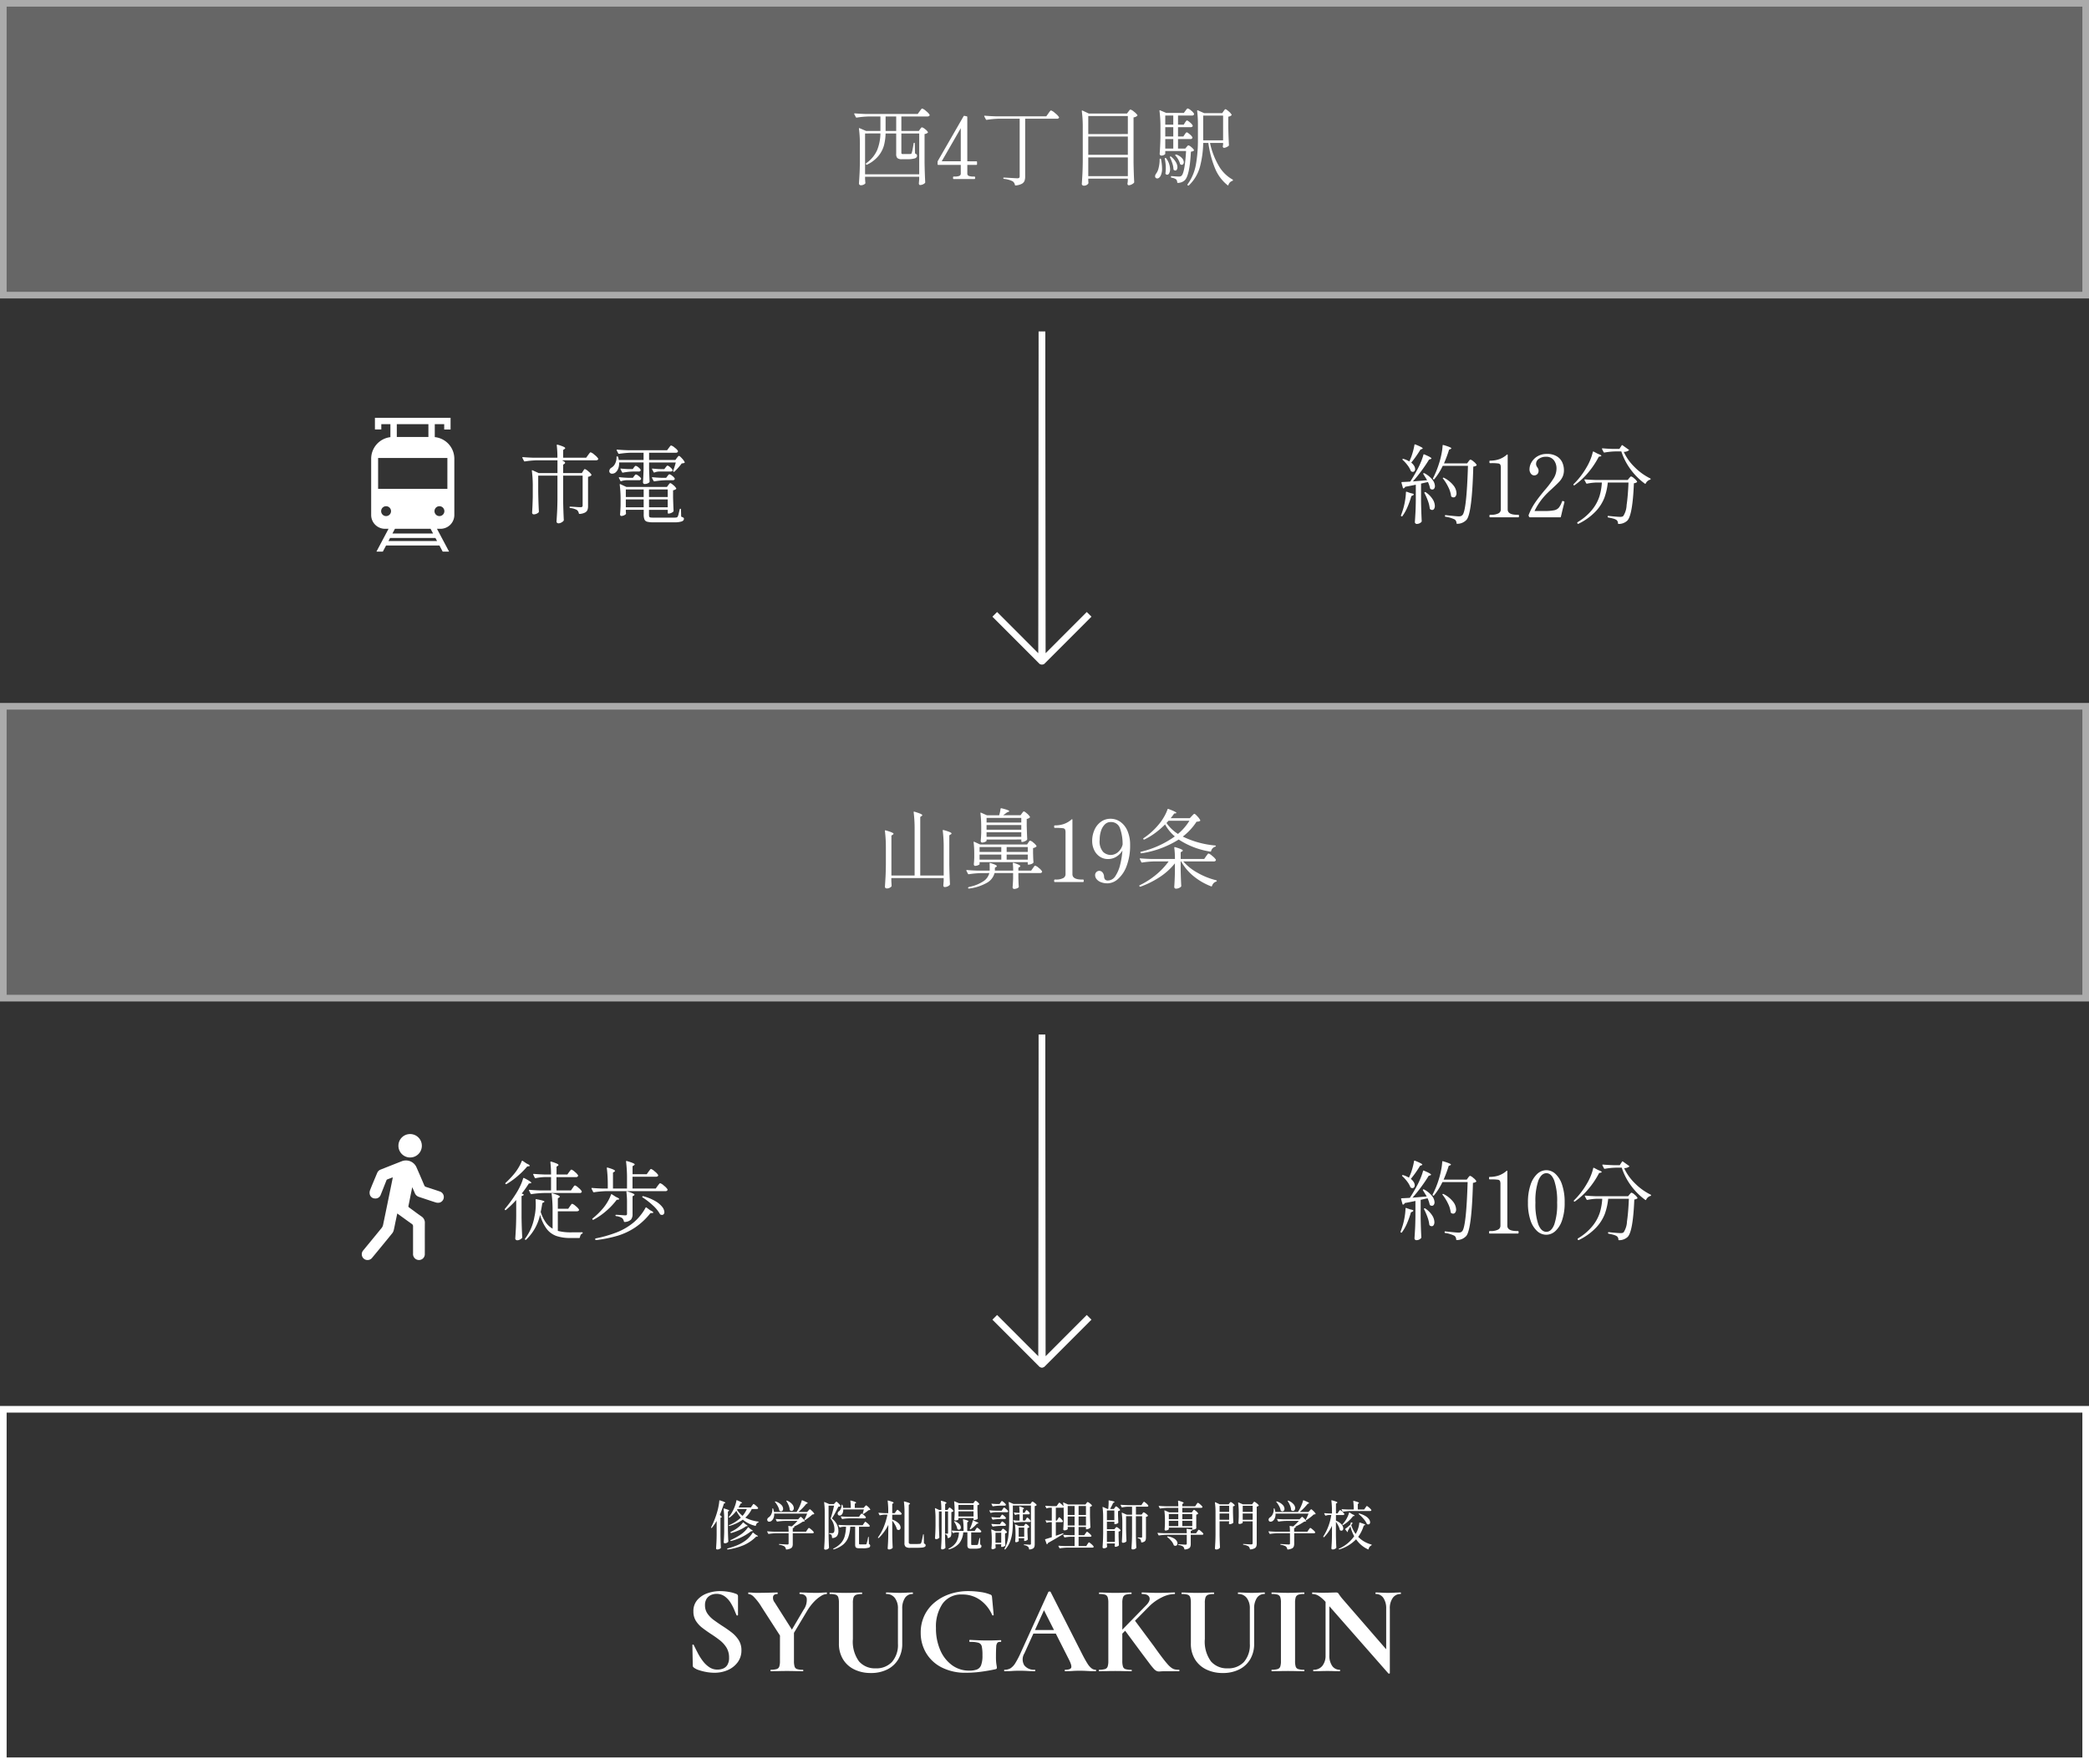 <svg xmlns="http://www.w3.org/2000/svg" xmlns:xlink="http://www.w3.org/1999/xlink" width="315" height="266" viewBox="0 0 315 266"><rect x="0" y="0" width="315" height="266" fill="#333333" stroke="none"/><defs><clipPath id="a"><rect width="12.54" height="20.18" fill="none"/></clipPath><clipPath id="b"><rect width="12.371" height="19" fill="#fff"/></clipPath></defs><g transform="translate(-30 -1213)"><path d="M13479.126-8334l49.7-.054-7.066-7.059" transform="translate(-8146.886 -12216.126) rotate(90)" fill="none" stroke="#fff" stroke-linejoin="round" stroke-width="1"/><path d="M10,0,59.7.054l-7.066,7.06" transform="translate(187.113 1253) rotate(90)" fill="none" stroke="#fff" stroke-linejoin="round" stroke-width="1"/><path d="M13479.126-8334l49.7-.054-7.066-7.059" transform="translate(-8146.886 -12110.126) rotate(90)" fill="none" stroke="#fff" stroke-linejoin="round" stroke-width="1"/><path d="M10,0,59.7.054l-7.066,7.06" transform="translate(187.113 1359) rotate(90)" fill="none" stroke="#fff" stroke-linejoin="round" stroke-width="1"/><g transform="translate(30 1213)" fill="rgba(255,255,255,0.25)"><path d="M0,0H315V45H0Z" stroke="none"/><path d="M 1 1 L 1 44 L 314 44 L 314 1 L 1 1 M 0 0 L 315 0 L 315 45 L 0 45 L 0 0 Z" stroke="none" fill="rgba(255,255,255,0.45)"/></g><g transform="translate(30 1319)" fill="rgba(255,255,255,0.25)"><path d="M0,0H315V45H0Z" stroke="none"/><path d="M 1 1 L 1 44 L 314 44 L 314 1 L 1 1 M 0 0 L 315 0 L 315 45 L 0 45 L 0 0 Z" stroke="none" fill="rgba(255,255,255,0.45)"/></g><g transform="translate(30 1425)" fill="none"><path d="M0,0H315V54H0Z" stroke="none"/><path d="M 1 1 L 1 53 L 314 53 L 314 1 L 1 1 M 0 0 L 315 0 L 315 54 L 0 54 L 0 0 Z" stroke="none" fill="#fff"/></g><path d="M10.673-10.218l.13-.175a1.681,1.681,0,0,1,.149-.182.164.164,0,0,1,.111-.059,1.546,1.546,0,0,1,.559.364,2.356,2.356,0,0,1,.546.559.145.145,0,0,1,.013.065.172.172,0,0,1-.1.149.434.434,0,0,1-.227.059H7.917v2.184h2.639l.182-.273a1.477,1.477,0,0,0,.123-.156q.085-.117.163-.117a1.115,1.115,0,0,1,.461.266,1.443,1.443,0,0,1,.423.436.1.1,0,0,1-.026.13,1.058,1.058,0,0,1-.468.182V-2.5q.026,1.625.1,2.977a.176.176,0,0,1-.052.13,1,1,0,0,1-.312.2A1.068,1.068,0,0,1,10.725.9.138.138,0,0,1,10.6.819a.355.355,0,0,1-.046-.182q.026-.234.026-.312l.026-.26V-.351H2.444v.338l.039.546L2.5.585q0,.1-.208.227a.977.977,0,0,1-.507.123A.249.249,0,0,1,1.605.851.249.249,0,0,1,1.521.676q.052-.767.091-1.488T1.664-2.7V-5.07a18.184,18.184,0,0,0-.143-2.522v-.026q0-.091.1-.052l.975.416H4.758V-9.438H3.042a13.937,13.937,0,0,0-1.859.169H1.144a.11.11,0,0,1-.091-.065L.819-9.789a.075.075,0,0,1-.013-.052q0-.065.091-.065.715.065,1.586.091h7.9Zm-5.135.78v2.184h1.6V-9.438ZM2.444-6.877V-.715h8.164V-6.877H7.917V-4a.251.251,0,0,0,.052.189A.393.393,0,0,0,8.2-3.77h.546q.442,0,.546-.013a.193.193,0,0,0,.1-.026A.174.174,0,0,0,9.464-3.9a3.606,3.606,0,0,0,.143-.565q.091-.449.156-.917a.105.105,0,0,1,.1-.091q.078,0,.078.1l.039,1.521a.458.458,0,0,1,.234.137.342.342,0,0,1,.065.214q0,.26-.332.383a4,4,0,0,1-1.215.124H8.008a1,1,0,0,1-.7-.175A.885.885,0,0,1,7.137-3.8V-6.877h-1.6A7.712,7.712,0,0,1,5.291-5.07,4.368,4.368,0,0,1,4.465-3.49,5.023,5.023,0,0,1,2.743-2.171.1.1,0,0,1,2.6-2.21l-.013-.026A.228.228,0,0,1,2.561-2.3a.141.141,0,0,1,.065-.1A4.741,4.741,0,0,0,4.271-4.381a7.048,7.048,0,0,0,.487-2.5Zm16.783,4.2a.092.092,0,0,1,.1.1v.338a.092.092,0,0,1-.1.1H17.862V-.845a.363.363,0,0,0,.247.377,1.919,1.919,0,0,0,.65.091h.169q.117,0,.117.182T18.928,0h-3.12q-.1,0-.1-.195t.1-.182h.169a1.919,1.919,0,0,0,.65-.091.363.363,0,0,0,.247-.377V-2.132H13.481a.092.092,0,0,1-.1-.1v-.377a.307.307,0,0,1,.039-.13L17.3-9.477a.1.1,0,0,1,.13-.052l.338.065a.112.112,0,0,1,.091.117v6.669ZM16.874-7.67,14-2.678h2.873ZM22.646-9.1a13.937,13.937,0,0,0-1.859.169h-.026a.118.118,0,0,1-.1-.065l-.234-.442L20.41-9.49q0-.065.091-.065.7.065,1.573.091h7.7l.312-.442q.052-.078.143-.2a1.681,1.681,0,0,1,.149-.182.164.164,0,0,1,.111-.059,1.748,1.748,0,0,1,.6.4,2.592,2.592,0,0,1,.585.591.118.118,0,0,1,0,.13.335.335,0,0,1-.312.13H26.585V-.377a1.867,1.867,0,0,1-.1.65.885.885,0,0,1-.41.442,2.379,2.379,0,0,1-.923.247h-.026q-.065,0-.091-.091A.823.823,0,0,0,24.7.338a3.622,3.622,0,0,0-1.313-.364.116.116,0,0,1-.1-.117.069.069,0,0,1,.078-.078q.182,0,1.066.052.832.052.962.052a.43.43,0,0,0,.286-.071.314.314,0,0,0,.078-.241V-9.1ZM36.1.182q.013.13.013.208a.547.547,0,0,0,.013.13V.579a.228.228,0,0,1-.013.072A.646.646,0,0,1,35.847.9a.834.834,0,0,1-.409.1.328.328,0,0,1-.221-.078.234.234,0,0,1-.091-.182q.052-.767.091-1.488t.052-1.891V-7.722a18.184,18.184,0,0,0-.143-2.522v-.026q0-.052.033-.065a.105.105,0,0,1,.084.013l.936.442h5.759l.221-.3q.039-.052.137-.176t.175-.123a1.368,1.368,0,0,1,.52.318,2.157,2.157,0,0,1,.507.5.1.1,0,0,1-.026.13.992.992,0,0,1-.546.234v6.773q.026,1.625.1,2.977a.176.176,0,0,1-.052.13,1.315,1.315,0,0,1-.357.24.974.974,0,0,1-.423.11.148.148,0,0,1-.124-.058.3.3,0,0,1-.059-.137.547.547,0,0,1,.013-.13l.039-.338V-.065H36.1Zm5.967-6.968V-9.5H36.1v2.717Zm0,3.133V-6.409H36.1v2.756Zm-5.967.39V-.442h5.967V-3.263ZM50.648-6.734q.026-.039.091-.13A.809.809,0,0,1,50.856-7a.159.159,0,0,1,.1-.045q.1,0,.435.286a1.641,1.641,0,0,1,.41.455.225.225,0,0,1-.013.13.3.3,0,0,1-.286.143H49.634V-4.6h1.092l.195-.234q.039-.039.124-.143a.227.227,0,0,1,.162-.1.938.938,0,0,1,.423.254,1.661,1.661,0,0,1,.4.423.1.1,0,0,1-.026.13,1.039,1.039,0,0,1-.429.143q-.182,3.64-.949,4.329a1.56,1.56,0,0,1-1.014.377.092.092,0,0,1-.1-.1.678.678,0,0,0-.156-.429,1.676,1.676,0,0,0-.7-.26.1.1,0,0,1-.091-.1V-.351q0-.117.1-.091.936.065,1.079.065a.859.859,0,0,0,.24-.026.62.62,0,0,0,.175-.091q.494-.455.689-3.731H47.71v.416q0,.065-.182.169a.85.85,0,0,1-.429.1.21.21,0,0,1-.163-.084.269.269,0,0,1-.071-.176q.091-1.144.117-2.548V-7.761a18.184,18.184,0,0,0-.143-2.522v-.026q0-.091.1-.052l.923.39h2.652l.247-.338a1.121,1.121,0,0,0,.11-.143A.83.83,0,0,1,51-10.6a.159.159,0,0,1,.1-.045,1.242,1.242,0,0,1,.494.306,1.593,1.593,0,0,1,.455.487.225.225,0,0,1-.013.13.309.309,0,0,1-.3.143H49.634V-8.2h.858l.195-.312a1.615,1.615,0,0,1,.1-.149q.065-.085.1-.13a.117.117,0,0,1,.091-.045q.117,0,.449.286a1.641,1.641,0,0,1,.41.455.145.145,0,0,1,.013.065.173.173,0,0,1-.091.149.4.4,0,0,1-.221.059H49.634v1.4h.806Zm5.85-3.5.13-.175q.091-.124.169-.123.1,0,.461.312a1.954,1.954,0,0,1,.449.494q.039.052-.026.117a.779.779,0,0,1-.468.2V-7.93q.026,1.547.1,2.8a.176.176,0,0,1-.052.13,1.476,1.476,0,0,1-.344.2.977.977,0,0,1-.37.091q-.117,0-.169-.2a.782.782,0,0,1,.026-.13l.026-.156v-.247H54.457A11.522,11.522,0,0,0,55.731-2.08,5.48,5.48,0,0,0,57.85.065a.11.11,0,0,1,.065.091.106.106,0,0,1-.026.078.163.163,0,0,1-.065.039.9.9,0,0,0-.585.611Q57.187,1,57.1.923a6.281,6.281,0,0,1-1.878-2.516A15.2,15.2,0,0,1,54.21-5.447h-.78a15.045,15.045,0,0,1-.494,3.614A6.061,6.061,0,0,1,51.272.949a.12.12,0,0,1-.143.013L51.1.949a.111.111,0,0,1-.026-.156,7.238,7.238,0,0,0,1.254-2.957,21.43,21.43,0,0,0,.306-3.867V-8.2a16.275,16.275,0,0,0-.117-2.08v-.026a.051.051,0,0,1,.033-.052.139.139,0,0,1,.084,0l.936.416H56.3ZM48.919-8.2V-9.581H47.71V-8.2ZM53.43-9.568v3.731h3V-9.568ZM47.71-6.422h1.209v-1.4H47.71Zm1.209.39H47.71V-4.6h1.209Zm.325,2.5q-.078-.078,0-.13l.013-.013a.158.158,0,0,1,.143-.013,2.021,2.021,0,0,1,.839.539.965.965,0,0,1,.266.6.446.446,0,0,1-.091.292.277.277,0,0,1-.221.111.358.358,0,0,1-.182-.065.125.125,0,0,1-.078-.1,2.746,2.746,0,0,0-.267-.637A2.9,2.9,0,0,0,49.244-3.536Zm-.819.273q-.052-.091.026-.13a.12.12,0,0,1,.143.013,3.018,3.018,0,0,1,.722.832,1.584,1.584,0,0,1,.228.741.694.694,0,0,1-.091.377.27.27,0,0,1-.234.143A.47.47,0,0,1,49-1.378a.176.176,0,0,1-.052-.13,3.252,3.252,0,0,0-.169-.865A6.81,6.81,0,0,0,48.425-3.263Zm-.793.182a.091.091,0,0,1,.078-.1h.039a.124.124,0,0,1,.1.052A2.889,2.889,0,0,1,48.438-1.5a1.253,1.253,0,0,1-.13.611A.371.371,0,0,1,48-.65a.385.385,0,0,1-.221-.1.141.141,0,0,1-.039-.13,6.463,6.463,0,0,0,.052-.728,6.517,6.517,0,0,0-.156-1.443Zm-.767.1a.094.094,0,0,1,.033-.078.112.112,0,0,1,.071-.026.1.1,0,0,1,.1.091,7.138,7.138,0,0,1,.156,1.339A2.37,2.37,0,0,1,47-.475q-.228.384-.5.383a.317.317,0,0,1-.234-.091.334.334,0,0,1-.091-.247.686.686,0,0,1,.117-.338,2.27,2.27,0,0,0,.41-.884A5.66,5.66,0,0,0,46.865-2.977Z" transform="translate(158 1240)" fill="#fff"/><path d="M-15.7-5.213a20.149,20.149,0,0,0-.143-2.535v-.026q0-.1.117-.065a6.666,6.666,0,0,1,.942.305q.266.124.267.214,0,.065-.117.13l-.221.143v4.381q.026,1.625.1,2.977a.211.211,0,0,1-.039.13.932.932,0,0,1-.325.221,1.031,1.031,0,0,1-.416.091q-.221,0-.221-.26.026-.26.026-.351l.026-.286V-.6h-7.891v.416l.039.7a.225.225,0,0,1-.013.13.727.727,0,0,1-.286.221.9.9,0,0,1-.4.1A.328.328,0,0,1-24.472.9a.234.234,0,0,1-.091-.182q.052-.767.091-1.488t.052-1.891v-2.5A20.149,20.149,0,0,0-24.564-7.7v-.026q0-.1.117-.065,1.183.338,1.183.507,0,.065-.1.13l-.221.143V-.988h3.5V-7.982a20.149,20.149,0,0,0-.143-2.535v-.026q0-.1.117-.065,1.183.351,1.183.52,0,.065-.1.13l-.208.143V-.988H-15.7Zm11.791-5.135.13-.175q.091-.124.169-.124.117,0,.468.312a1.981,1.981,0,0,1,.442.494q.039.052-.026.117a.891.891,0,0,1-.455.208V-8.45q.039,1.287.078,1.963a.251.251,0,0,1-.039.13,1.109,1.109,0,0,1-.338.214,1.01,1.01,0,0,1-.4.1h-.013a.092.092,0,0,1-.1-.1v-.273H-9.237v.182q0,.078-.227.182a1.073,1.073,0,0,1-.448.1.179.179,0,0,1-.15-.078.3.3,0,0,1-.058-.182q.052-.481.078-1.235V-8.2a17.717,17.717,0,0,0-.117-2.171V-10.4q0-.052.026-.065a.092.092,0,0,1,.078.013l.884.39h1.833a5.37,5.37,0,0,0,.208-.975q.013-.1.13-.091,1.183.286,1.183.442,0,.065-.13.1l-.234.1q-.221.182-.559.416h2.626ZM-4-8.97v-.7H-9.237v.7Zm-5.239.377v.7H-4v-.7Zm0,1.092v.689H-4V-7.5Zm6.3,1.547.085-.123a.664.664,0,0,1,.1-.124.147.147,0,0,1,.1-.039,1.181,1.181,0,0,1,.481.3,1.8,1.8,0,0,1,.455.481.1.1,0,0,1-.026.13,1.076,1.076,0,0,1-.481.208v.754l.013.442q.013.52.052.91a.251.251,0,0,1-.039.13.867.867,0,0,1-.325.182,1.193,1.193,0,0,1-.39.078h-.013a.092.092,0,0,1-.1-.1V-3H-10.29v.3q0,.065-.227.162a1.133,1.133,0,0,1-.448.1.163.163,0,0,1-.143-.078.32.32,0,0,1-.052-.182q.039-.338.052-.65l.013-.3v-.611a13.974,13.974,0,0,0-.091-1.729v-.026q0-.052.026-.065a.092.092,0,0,1,.078.013l.871.4h7.085ZM-7.014-4.537v-.741H-10.29v.741Zm3.991,0v-.741H-6.208v.741Zm-7.267.39v.767h3.276v-.767Zm4.082,0v.767h3.185v-.767Zm-3.848,2.8a13.937,13.937,0,0,0-1.859.169h-.026a.118.118,0,0,1-.1-.065l-.234-.455-.013-.052q0-.065.091-.065.7.065,1.573.091h1.859V-2.34q0-.286-.013-.442,0-.13.117-.091.975.3.975.481,0,.052-.1.117l-.195.117v.429h2.756a9.663,9.663,0,0,0-.052-1.079q0-.13.13-.091a5.557,5.557,0,0,1,.78.3q.221.117.221.2,0,.052-.091.117l-.2.13v.429h1.924l.26-.364a1.872,1.872,0,0,0,.111-.156A.933.933,0,0,1-2.022-2.4.179.179,0,0,1-1.9-2.47a1.392,1.392,0,0,1,.527.332,1.985,1.985,0,0,1,.5.513l.013.052a.181.181,0,0,1-.1.163.434.434,0,0,1-.227.058H-4.44v.728l.013.429q.013.494.052.884a.159.159,0,0,1-.039.117A.789.789,0,0,1-4.7.969a1.093,1.093,0,0,1-.377.071A.21.21,0,0,1-5.246.962.276.276,0,0,1-5.311.78q.052-.533.078-1.326v-.806h-2.8a2.362,2.362,0,0,1-1.04,1.4,7.286,7.286,0,0,1-2.808.936h-.039a.11.11,0,0,1-.091-.065l-.013-.039V.858q0-.078.234-.143A5.8,5.8,0,0,0-9.646-.163a2.068,2.068,0,0,0,.825-1.189ZM1.046,0Q.955,0,.955-.182t.091-.195h.208a2.307,2.307,0,0,0,1.027-.2.643.643,0,0,0,.39-.611V-7.41A1.29,1.29,0,0,0,2.6-7.936a.438.438,0,0,0-.338-.182,7.06,7.06,0,0,0-.995-.046H1.046q-.091,0-.091-.195t.091-.182a4.143,4.143,0,0,0,1.378-.214,3.618,3.618,0,0,0,1.157-.682.106.106,0,0,1,.065-.039q.065,0,.065.091v8.2q0,.806,1.417.806h.195a.071.071,0,0,1,.071.045.412.412,0,0,1,.02.149Q5.414,0,5.323,0ZM9.458-9.542a2.515,2.515,0,0,1,1.521.494,3.22,3.22,0,0,1,1.053,1.384,5.213,5.213,0,0,1,.377,2.048,8.674,8.674,0,0,1-.52,3.179A4.811,4.811,0,0,1,10.582-.462,2.429,2.429,0,0,1,9.042.195,2.759,2.759,0,0,1,8.008.02a1.526,1.526,0,0,1-.656-.462.965.965,0,0,1-.221-.6A.628.628,0,0,1,7.319-1.5a.613.613,0,0,1,.449-.188.622.622,0,0,1,.481.24,1.04,1.04,0,0,1,.234.631.741.741,0,0,0,.156.442.556.556,0,0,0,.429.143,1.355,1.355,0,0,0,1.144-.708,5.431,5.431,0,0,0,.715-1.742,13.134,13.134,0,0,0,.325-2.073,2.69,2.69,0,0,1-.962.962,2.364,2.364,0,0,1-1.183.325,2.2,2.2,0,0,1-1.3-.384,2.458,2.458,0,0,1-.832-1.007A3.175,3.175,0,0,1,6.689-6.2a4.014,4.014,0,0,1,.345-1.664,2.973,2.973,0,0,1,.975-1.222A2.413,2.413,0,0,1,9.458-9.542Zm.026,5.46a1.735,1.735,0,0,0,1.047-.383,2.185,2.185,0,0,0,.747-1.19,7.034,7.034,0,0,0-.383-2.418,1.408,1.408,0,0,0-1.437-.975,1.2,1.2,0,0,0-.851.351,2.331,2.331,0,0,0-.579.962A4.218,4.218,0,0,0,7.82-6.37a2.4,2.4,0,0,0,.527,1.833A1.708,1.708,0,0,0,9.484-4.082ZM21.717-9.958q.052-.052.182-.189t.208-.137q.1,0,.442.371a2.471,2.471,0,0,1,.429.578.092.092,0,0,1-.039.13.978.978,0,0,1-.507.1,9.033,9.033,0,0,1-2.08,2.249A13.961,13.961,0,0,0,25.24-5.512q.1.026.1.078t-.091.1a.913.913,0,0,0-.624.663.137.137,0,0,1-.046.065.093.093,0,0,1-.084.013,11.977,11.977,0,0,1-4.758-1.82,14.664,14.664,0,0,1-5.629,2.08h-.026q-.065,0-.091-.078l-.013-.026a.075.075,0,0,1-.013-.052q0-.065.078-.078a14.561,14.561,0,0,0,5.109-2.314,6.258,6.258,0,0,1-1.469-1.807A12.92,12.92,0,0,1,16.192-7.4a10.072,10.072,0,0,1-1.625.982.1.1,0,0,1-.143-.039l-.013-.013q-.065-.1.026-.143A10.542,10.542,0,0,0,16.79-8.762a7.578,7.578,0,0,0,.741-1.079,6.259,6.259,0,0,0,.52-1.118q.026-.1.13-.065,1.209.455,1.209.6,0,.039-.117.065l-.221.026a8.215,8.215,0,0,1-.52.7h2.886Zm-3.51.715-.312.338a6.072,6.072,0,0,0,1.729,1.651,8.137,8.137,0,0,0,1.729-1.989Zm5.655,5.356q.052-.065.137-.182t.136-.176a.144.144,0,0,1,.1-.058,1.546,1.546,0,0,1,.559.364,2.356,2.356,0,0,1,.546.559.225.225,0,0,1-.013.13.309.309,0,0,1-.3.143h-4.6A7.93,7.93,0,0,0,22.62-1.372a10.841,10.841,0,0,0,2.762,1.1q.091.026.091.091a.106.106,0,0,1-.026.078.163.163,0,0,1-.065.039A.861.861,0,0,0,25,.169a1.042,1.042,0,0,0-.24.416q-.039.1-.13.065a9.566,9.566,0,0,1-2.62-1.508,7.661,7.661,0,0,1-1.9-2.249h-.078v1.274q.039,1.6.091,2.418A.19.19,0,0,1,20.079.7a.877.877,0,0,1-.325.208A1.123,1.123,0,0,1,19.325,1a.244.244,0,0,1-.188-.078.261.261,0,0,1-.072-.182q.078-1.131.1-2.288V-2.821A9.794,9.794,0,0,1,16.939-.793,13.717,13.717,0,0,1,13.969.7H13.93a.124.124,0,0,1-.1-.052L13.813.611a.088.088,0,0,1,.039-.13,11.948,11.948,0,0,0,2.483-1.593,10.8,10.8,0,0,0,1.885-2H16.088a13.937,13.937,0,0,0-1.859.169H14.19A.11.11,0,0,1,14.1-3l-.221-.455a.075.075,0,0,1-.013-.052q0-.065.091-.065.715.065,1.586.091h3.627a13.012,13.012,0,0,0-.1-1.69q0-.13.13-.091,1.157.338,1.157.507,0,.065-.1.13l-.221.13v1.014h3.549Z" transform="translate(188 1346)" fill="#fff"/><path d="M-3.081-6.968q.039-.052.091-.136A.7.7,0,0,1-2.9-7.228a.125.125,0,0,1,.091-.039,1.293,1.293,0,0,1,.507.325,1.976,1.976,0,0,1,.481.507q.039.052-.026.117a.8.8,0,0,1-.481.208v4.42a1.615,1.615,0,0,1-.091.591.79.79,0,0,1-.364.384,2.074,2.074,0,0,1-.806.208h-.026a.117.117,0,0,1-.1-.078.9.9,0,0,0-.26-.494A2.407,2.407,0,0,0-5.018-1.4a.116.116,0,0,1-.1-.117A.069.069,0,0,1-5.044-1.6q.169,0,.39.013l.429.026q.468.039.754.039a.411.411,0,0,0,.254-.058.247.247,0,0,0,.071-.2v-4.5H-6.084v3.705q.026,1.612.1,2.99a.19.19,0,0,1-.039.117,1.086,1.086,0,0,1-.338.26A.894.894,0,0,1-6.773.91.328.328,0,0,1-6.994.832.234.234,0,0,1-7.085.65q.052-.767.091-1.488t.052-1.892V-6.279h-2.9v2.431q.026,1.625.1,2.977a.251.251,0,0,1-.039.13,1.067,1.067,0,0,1-.318.208,1.015,1.015,0,0,1-.423.091.229.229,0,0,1-.175-.078A.261.261,0,0,1-10.764-.7q.078-1.209.1-2.431V-4.485A18.184,18.184,0,0,0-10.8-7.007v-.026q0-.052.026-.065a.092.092,0,0,1,.078.013l.923.416h2.834V-8.593H-10a13.938,13.938,0,0,0-1.859.169H-11.9a.11.11,0,0,1-.091-.065l-.234-.468a.075.075,0,0,1-.013-.052q0-.065.091-.065.715.065,1.586.091h3.614a15.613,15.613,0,0,0-.1-1.872q0-.13.13-.091a6.158,6.158,0,0,1,.89.306q.254.124.253.215,0,.065-.1.13l-.208.143v1.17h3.471l.286-.4.13-.175a1.681,1.681,0,0,1,.149-.182A.164.164,0,0,1-1.937-9.8a1.615,1.615,0,0,1,.572.371,2.385,2.385,0,0,1,.559.565l.013.052a.181.181,0,0,1-.1.162.46.46,0,0,1-.241.058H-6.266a2.5,2.5,0,0,1,.371.215.225.225,0,0,1,.11.162q0,.078-.117.156l-.182.13v1.261h2.821ZM11.063-8.944q.039-.052.111-.143a.966.966,0,0,1,.117-.13.147.147,0,0,1,.1-.039q.1,0,.429.358a2.4,2.4,0,0,1,.416.566.092.092,0,0,1-.039.13,1.285,1.285,0,0,1-.4.078q-.208.286-.514.637a6.782,6.782,0,0,1-.566.585q-.065.091-.143.026l-.026-.013a.1.1,0,0,1-.039-.143,9.885,9.885,0,0,0,.39-1.235H6.877v1q.039,1.235.078,1.859a.251.251,0,0,1-.039.13.892.892,0,0,1-.292.182,1.17,1.17,0,0,1-.449.078A.2.2,0,0,1,6.019-5.1a.276.276,0,0,1-.065-.182q.052-.7.091-1.9V-8.268H2.353a2.17,2.17,0,0,1-.143.949,1.353,1.353,0,0,1-.442.6.827.827,0,0,1-.455.143A.409.409,0,0,1,.9-6.812a.4.4,0,0,1-.026-.169.619.619,0,0,1,.338-.507,1.425,1.425,0,0,0,.553-.63,2.016,2.016,0,0,0,.2-.956V-9.1q0-.078.091-.078H2.08q.1,0,.117.078a1.764,1.764,0,0,1,.1.455H6.045V-9.737H4.212a13.938,13.938,0,0,0-1.859.169H2.327a.118.118,0,0,1-.1-.065l-.234-.455-.013-.052q0-.065.091-.065.7.065,1.573.091H9.594l.26-.351q.052-.065.123-.162a1.33,1.33,0,0,1,.123-.15.15.15,0,0,1,.1-.052,1.4,1.4,0,0,1,.527.319,1.864,1.864,0,0,1,.5.5.225.225,0,0,1-.013.13.3.3,0,0,1-.286.143H6.877v1.092h3.965ZM8.333-6.9A2.026,2.026,0,0,0,7.7-6.76a.075.075,0,0,1-.052.013.092.092,0,0,1-.091-.065l-.221-.416L7.319-7.28q0-.091.1-.065.572.065,1.144.078h.611l.2-.26q.026-.039.085-.11a.89.89,0,0,1,.1-.111.147.147,0,0,1,.1-.039q.13,0,.442.273t.312.416Q10.4-6.9,10.1-6.9ZM4.589-7.514a1.492,1.492,0,0,0,.117-.143.21.21,0,0,1,.156-.1.853.853,0,0,1,.4.221,1.114,1.114,0,0,1,.344.377.225.225,0,0,1-.013.13.32.32,0,0,1-.3.13H4.42a9.173,9.173,0,0,0-1.5.169H2.886A.11.11,0,0,1,2.8-6.8l-.221-.429a.145.145,0,0,1-.013-.065q0-.065.091-.052.572.065,1.144.078h.611Zm5.057,1.3q.039-.052.13-.163a.243.243,0,0,1,.169-.11.928.928,0,0,1,.416.234,1.367,1.367,0,0,1,.377.39.328.328,0,0,1,0,.13.323.323,0,0,1-.312.143H9.438a12.542,12.542,0,0,0-1.755.169H7.644a.11.11,0,0,1-.091-.065l-.234-.442a.075.075,0,0,1-.013-.052q0-.065.1-.065.585.065,1.326.091h.715ZM3.419-5.59a2.78,2.78,0,0,0-.741.143.088.088,0,0,1-.13-.052l-.221-.429L2.314-5.98q0-.065.091-.065.585.065,1.326.091h.7L4.615-6.2q.026-.039.085-.11a.89.89,0,0,1,.1-.11.147.147,0,0,1,.1-.039.941.941,0,0,1,.4.221,1.27,1.27,0,0,1,.37.377.177.177,0,0,1-.013.117.3.3,0,0,1-.3.156Zm6.357.728.1-.13a.748.748,0,0,1,.1-.117.147.147,0,0,1,.1-.039q.117,0,.455.293a1.82,1.82,0,0,1,.429.474.1.1,0,0,1-.026.13,1,1,0,0,1-.442.182V-2.99q.039,1.313.078,2a.251.251,0,0,1-.039.13A1.038,1.038,0,0,1,10.2-.65a1.022,1.022,0,0,1-.4.091H9.789a.092.092,0,0,1-.1-.1v-.468H6.864v.715A.933.933,0,0,0,6.9-.1a.206.206,0,0,0,.162.123,2.239,2.239,0,0,0,.409.026h3.2a1.647,1.647,0,0,0,.345-.026.241.241,0,0,0,.163-.117,1.388,1.388,0,0,0,.143-.4q.078-.305.169-.7a.1.1,0,0,1,.117-.091q.078,0,.078.1L11.713-.1a2.442,2.442,0,0,1,.351.163.185.185,0,0,1,.065.163q0,.273-.338.4a3.584,3.584,0,0,1-1.157.13H7.475a3.286,3.286,0,0,1-.9-.091.614.614,0,0,1-.4-.338,2.035,2.035,0,0,1-.11-.78v-.676H3.367V-.91L3.393-.6v.052q0,.1-.24.228a1.033,1.033,0,0,1-.475.123.153.153,0,0,1-.13-.078A.32.32,0,0,1,2.5-.455q.052-.533.078-1.339V-2.6a17.423,17.423,0,0,0-.13-2.314V-4.94q0-.052.026-.065a.092.092,0,0,1,.078.013l.9.416H9.568ZM6.058-3.055V-4.2H3.367v1.144Zm3.627,0V-4.2H6.864v1.144Zm-6.318.364v1.183H6.058V-2.691Zm3.5,0v1.183H9.685V-2.691Z" transform="translate(121 1291)" fill="#fff"/><path d="M-17.472-8.463a7.923,7.923,0,0,0,.462-1.209,9.978,9.978,0,0,0,.293-1.235q.013-.117.13-.078,1.118.442,1.118.6,0,.039-.117.091l-.221.078A16.328,16.328,0,0,1-17.2-8.242a1.893,1.893,0,0,1,.442.494.939.939,0,0,1,.143.468.472.472,0,0,1-.1.312.314.314,0,0,1-.253.117.516.516,0,0,1-.221-.065.4.4,0,0,1-.091-.1,3.335,3.335,0,0,0-.481-.838,5.627,5.627,0,0,0-.728-.8q-.078-.065-.013-.13a.139.139,0,0,1,.156-.013,3.593,3.593,0,0,1,.858.377Zm8.905.052q.026-.039.091-.123a.655.655,0,0,1,.117-.123.173.173,0,0,1,.1-.039,1.2,1.2,0,0,1,.462.293,1.752,1.752,0,0,1,.448.474.1.1,0,0,1-.026.13.987.987,0,0,1-.468.156q-.182,6.981-1,8a1.9,1.9,0,0,1-1.43.624.092.092,0,0,1-.1-.1.69.69,0,0,0-.26-.546,4.657,4.657,0,0,0-1.391-.416.1.1,0,0,1-.091-.1V-.234a.094.094,0,0,1,.033-.078A.093.093,0,0,1-12-.325q1.573.182,1.976.182a.941.941,0,0,0,.312-.039.779.779,0,0,0,.234-.156q.624-.624.832-7.423h-3.8a9.827,9.827,0,0,1-1.261,2q-.065.091-.143.026l-.039-.026A.1.1,0,0,1-13.91-5.9,13.693,13.693,0,0,0-13-8.138,11.559,11.559,0,0,0-12.649-9.5a9.017,9.017,0,0,0,.182-1.319.094.094,0,0,1,.032-.078.074.074,0,0,1,.085,0,8.083,8.083,0,0,1,.936.312q.26.117.26.195,0,.052-.117.1l-.221.091a19.3,19.3,0,0,1-.767,2.067h3.484Zm-6.24,2.821q-.208-.364-.559-.91-.052-.091.013-.143a.141.141,0,0,1,.143,0,3.7,3.7,0,0,1,1.2.975,1.65,1.65,0,0,1,.384.949.628.628,0,0,1-.11.384.335.335,0,0,1-.28.149.529.529,0,0,1-.286-.091.3.3,0,0,1-.065-.13,4.355,4.355,0,0,0-.312-.91l-1.04.234V-2.4q.026,1.625.1,2.977a.176.176,0,0,1-.052.13.922.922,0,0,1-.293.208A.959.959,0,0,1-16.38,1a.261.261,0,0,1-.189-.085.249.249,0,0,1-.084-.176q.052-.767.091-1.488t.052-1.891V-4.914q-.715.156-1.6.312a.45.45,0,0,1-.221.234l-.039.013q-.065,0-.091-.091l-.208-.754v-.039q0-.078.091-.078.871-.039,1.222-.065.481-.715,1.014-1.7a11.784,11.784,0,0,0,.579-1.2,8.454,8.454,0,0,0,.4-1.144q.026-.117.143-.052,1.066.442,1.066.611,0,.052-.13.091l-.234.078q-.442.741-1.1,1.638t-1.333,1.651Zm2.4-.234q-.065-.091,0-.13a.141.141,0,0,1,.143,0A4.265,4.265,0,0,1-10.829-4.8a2.01,2.01,0,0,1,.455,1.157.786.786,0,0,1-.123.462A.375.375,0,0,1-10.816-3a.559.559,0,0,1-.312-.1.3.3,0,0,1-.065-.13,4.022,4.022,0,0,0-.41-1.306A6.881,6.881,0,0,0-12.4-5.824ZM-18-3.757a.114.114,0,0,1,.032-.085.067.067,0,0,1,.085-.007l.6.208q.468.078.468.2,0,.065-.143.143l-.221.1a13.229,13.229,0,0,1-.592,1.664,6.8,6.8,0,0,1-.76,1.352q-.065.091-.143.026l-.026-.013a.1.1,0,0,1-.039-.143q.1-.247.286-.819a10.027,10.027,0,0,0,.312-1.326A9.089,9.089,0,0,0-18-3.757Zm2.8.091q-.039-.1.039-.13h.013a.136.136,0,0,1,.143.026,3.606,3.606,0,0,1,1.04,1.053,1.975,1.975,0,0,1,.325.988.822.822,0,0,1-.111.455.336.336,0,0,1-.292.169.5.5,0,0,1-.3-.117.3.3,0,0,1-.065-.117,4.851,4.851,0,0,0-.28-1.15A9.432,9.432,0,0,0-15.21-3.666ZM-5.317,0q-.091,0-.091-.182t.091-.195h.208a2.307,2.307,0,0,0,1.027-.2.643.643,0,0,0,.39-.611V-7.41a1.29,1.29,0,0,0-.072-.526A.438.438,0,0,0-4.1-8.118,7.06,7.06,0,0,0-5.1-8.164h-.221q-.091,0-.091-.195t.091-.182a4.143,4.143,0,0,0,1.378-.214,3.618,3.618,0,0,0,1.157-.682.106.106,0,0,1,.065-.039q.065,0,.065.091v8.2q0,.806,1.417.806h.195a.071.071,0,0,1,.071.045.412.412,0,0,1,.02.149Q-.949,0-1.04,0ZM5.889-2.236Q5.6-1.092,5.473-.52l-.065.26q-.026.1-.039.169A.1.1,0,0,1,5.252,0H.7a.134.134,0,0,1-.13-.078L.507-.221a.169.169,0,0,1,0-.13,9,9,0,0,1,.929-1.794Q1.989-2.964,2.9-4.056A13.978,13.978,0,0,0,4.277-5.882a2.854,2.854,0,0,0,.429-1.476,2.036,2.036,0,0,0-.39-1.235,1.413,1.413,0,0,0-1.222-.533,1.746,1.746,0,0,0-1.04.306.9.9,0,0,0-.429.748.792.792,0,0,0,.046.286,1.187,1.187,0,0,0,.15.26,1.672,1.672,0,0,1,.137.254A.7.7,0,0,1,2-7.007a.677.677,0,0,1-.188.5.66.66,0,0,1-.488.189.618.618,0,0,1-.474-.254,1.043,1.043,0,0,1-.215-.7A2.114,2.114,0,0,1,.929-8.281a2.478,2.478,0,0,1,.884-.9,2.679,2.679,0,0,1,1.45-.371,2.736,2.736,0,0,1,1.508.371,2.092,2.092,0,0,1,.813.923,2.853,2.853,0,0,1,.24,1.151,2.335,2.335,0,0,1-.182.955,2.832,2.832,0,0,1-.494.754q-.312.344-.936.916-.143.143-.364.338t-.507.481A9.676,9.676,0,0,0,1.391-.949H2.938a6.677,6.677,0,0,0,1.417-.11,1.275,1.275,0,0,0,.708-.4,3.189,3.189,0,0,0,.475-.923q.026-.078.091-.078a1.077,1.077,0,0,1,.117.026.51.51,0,0,1,.117.052A.087.087,0,0,1,5.9-2.3Zm8.957-7.631a7.61,7.61,0,0,0,1.573,2.236,8.855,8.855,0,0,0,2.418,1.768q.065.039.065.078a.106.106,0,0,1-.026.078.163.163,0,0,1-.065.039.9.9,0,0,0-.383.208,1.079,1.079,0,0,0-.267.351q-.039.1-.13.039A9.743,9.743,0,0,1,15.88-7.221a9.538,9.538,0,0,1-1.4-2.711h-.923a10.62,10.62,0,0,0-1.625.169H11.9a.11.11,0,0,1-.091-.065l-.234-.455-.013-.052q0-.065.091-.065.7.065,1.573.091h.962l.338-.52q.052-.091.143-.026l.91.65q.091.065.052.1A1.252,1.252,0,0,1,14.846-9.867Zm-4.667.026q.013-.1.13-.065l.637.338q.52.182.52.3,0,.052-.156.091l-.234.052a12.735,12.735,0,0,1-1.54,2.32,10.5,10.5,0,0,1-2.113,1.97q-.078.065-.143-.026t.013-.143A11.673,11.673,0,0,0,9.256-7.566,8.081,8.081,0,0,0,9.815-8.7,7.186,7.186,0,0,0,10.179-9.841Zm.546,4.6a8.233,8.233,0,0,0-1.417.169H9.269a.11.11,0,0,1-.091-.065L8.931-5.6a.075.075,0,0,1-.013-.052q0-.065.1-.065.7.065,1.573.091h4.849l.208-.26q.039-.039.137-.156t.175-.117a1.14,1.14,0,0,1,.449.286,1.729,1.729,0,0,1,.435.468.092.092,0,0,1-.039.13.955.955,0,0,1-.429.143q-.195,4.836-1,5.642a1.889,1.889,0,0,1-1.3.494.092.092,0,0,1-.1-.1A.613.613,0,0,0,13.728.39a1.867,1.867,0,0,0-.494-.2,6.667,6.667,0,0,0-.715-.162.116.116,0,0,1-.1-.117V-.117a.094.094,0,0,1,.033-.078.093.093,0,0,1,.085-.013q1.313.143,1.794.143A1,1,0,0,0,14.612-.1a.392.392,0,0,0,.182-.124,3.244,3.244,0,0,0,.481-1.6q.2-1.339.286-3.419h-3.12a9.609,9.609,0,0,1-.507,2.275A6.3,6.3,0,0,1,10.621-.9,8.977,8.977,0,0,1,8.021.975.1.1,0,0,1,7.878.936L7.839.884A.053.053,0,0,1,7.826.845q0-.065.13-.156A8.129,8.129,0,0,0,10.127-1.2a6.317,6.317,0,0,0,1.059-1.976,8.943,8.943,0,0,0,.358-2.06Z" transform="translate(260 1291)" fill="#fff"/><path d="M-17.531-8.463a7.923,7.923,0,0,0,.462-1.209,9.977,9.977,0,0,0,.292-1.235q.013-.117.13-.078,1.118.442,1.118.6,0,.039-.117.091l-.221.078a16.327,16.327,0,0,1-1.391,1.976,1.893,1.893,0,0,1,.442.494.939.939,0,0,1,.143.468.472.472,0,0,1-.1.312.314.314,0,0,1-.253.117.516.516,0,0,1-.221-.065.4.4,0,0,1-.091-.1,3.335,3.335,0,0,0-.481-.838,5.627,5.627,0,0,0-.728-.8q-.078-.065-.013-.13A.139.139,0,0,1-18.4-8.8a3.593,3.593,0,0,1,.858.377Zm8.905.052q.026-.039.091-.123a.655.655,0,0,1,.117-.123.173.173,0,0,1,.1-.039,1.2,1.2,0,0,1,.462.293A1.752,1.752,0,0,1-7.4-7.93a.1.1,0,0,1-.026.13.987.987,0,0,1-.468.156q-.182,6.981-1,8a1.9,1.9,0,0,1-1.43.624.092.092,0,0,1-.1-.1.69.69,0,0,0-.26-.546,4.657,4.657,0,0,0-1.391-.416.1.1,0,0,1-.091-.1V-.234a.094.094,0,0,1,.033-.078.093.093,0,0,1,.084-.013q1.573.182,1.976.182a.941.941,0,0,0,.312-.039.779.779,0,0,0,.234-.156q.624-.624.832-7.423h-3.8a9.827,9.827,0,0,1-1.261,2q-.065.091-.143.026l-.039-.026a.1.1,0,0,1-.026-.143,13.693,13.693,0,0,0,.91-2.236A11.559,11.559,0,0,0-12.707-9.5a9.017,9.017,0,0,0,.182-1.319.094.094,0,0,1,.032-.078.074.074,0,0,1,.085,0,8.083,8.083,0,0,1,.936.312q.26.117.26.195,0,.052-.117.1l-.221.091a19.3,19.3,0,0,1-.767,2.067h3.484Zm-6.24,2.821q-.208-.364-.559-.91-.052-.091.013-.143a.141.141,0,0,1,.143,0,3.7,3.7,0,0,1,1.2.975,1.65,1.65,0,0,1,.384.949.628.628,0,0,1-.11.384.335.335,0,0,1-.28.149.529.529,0,0,1-.286-.091.3.3,0,0,1-.065-.13,4.355,4.355,0,0,0-.312-.91l-1.04.234V-2.4q.026,1.625.1,2.977a.176.176,0,0,1-.052.13.922.922,0,0,1-.292.208A.959.959,0,0,1-16.438,1a.261.261,0,0,1-.188-.085.249.249,0,0,1-.085-.176q.052-.767.091-1.488t.052-1.891V-4.914q-.715.156-1.6.312a.45.45,0,0,1-.221.234l-.039.013q-.065,0-.091-.091l-.208-.754v-.039q0-.078.091-.078.871-.039,1.222-.065.481-.715,1.014-1.7a11.784,11.784,0,0,0,.579-1.2,8.454,8.454,0,0,0,.4-1.144q.026-.117.143-.052,1.066.442,1.066.611,0,.052-.13.091l-.234.078q-.442.741-1.1,1.638T-17.01-5.408Zm2.4-.234q-.065-.091,0-.13a.141.141,0,0,1,.143,0A4.265,4.265,0,0,1-10.887-4.8a2.01,2.01,0,0,1,.455,1.157.786.786,0,0,1-.123.462A.375.375,0,0,1-10.875-3a.559.559,0,0,1-.312-.1.3.3,0,0,1-.065-.13,4.022,4.022,0,0,0-.41-1.306A6.881,6.881,0,0,0-12.46-5.824Zm-5.6,2.067a.114.114,0,0,1,.032-.085.067.067,0,0,1,.085-.007l.6.208q.468.078.468.2,0,.065-.143.143l-.221.1a13.229,13.229,0,0,1-.592,1.664A6.8,6.8,0,0,1-18.6-.182q-.065.091-.143.026l-.026-.013A.1.1,0,0,1-18.8-.312q.1-.247.286-.819a10.027,10.027,0,0,0,.312-1.326A9.089,9.089,0,0,0-18.063-3.757Zm2.8.091q-.039-.1.039-.13h.013a.136.136,0,0,1,.143.026,3.606,3.606,0,0,1,1.04,1.053,1.975,1.975,0,0,1,.325.988.822.822,0,0,1-.111.455.336.336,0,0,1-.292.169.5.5,0,0,1-.3-.117.3.3,0,0,1-.065-.117,4.851,4.851,0,0,0-.28-1.15A9.432,9.432,0,0,0-15.268-3.666ZM-5.375,0q-.091,0-.091-.182t.091-.195h.208a2.307,2.307,0,0,0,1.027-.2.643.643,0,0,0,.39-.611V-7.41a1.29,1.29,0,0,0-.072-.526.438.438,0,0,0-.338-.182,7.06,7.06,0,0,0-.995-.046h-.221q-.091,0-.091-.195t.091-.182A4.143,4.143,0,0,0-4-8.755,3.618,3.618,0,0,0-2.84-9.438a.106.106,0,0,1,.065-.039q.065,0,.065.091v8.2q0,.806,1.417.806H-1.1a.071.071,0,0,1,.071.045.412.412,0,0,1,.02.149Q-1.007,0-1.1,0ZM3.152.182A2.039,2.039,0,0,1,1.794-.364,3.766,3.766,0,0,1,.78-2,8.1,8.1,0,0,1,.4-4.667a8.089,8.089,0,0,1,.39-2.678A3.864,3.864,0,0,1,1.807-9a2.041,2.041,0,0,1,1.372-.553A2.026,2.026,0,0,1,4.537-9,3.817,3.817,0,0,1,5.551-7.345a8.215,8.215,0,0,1,.383,2.678A7.972,7.972,0,0,1,5.544-2,3.812,3.812,0,0,1,4.524-.364,2.054,2.054,0,0,1,3.152.182ZM3.178-.26q.754,0,1.189-1.1A9.492,9.492,0,0,0,4.8-4.667a9.608,9.608,0,0,0-.436-3.321Q3.932-9.1,3.178-9.1T1.969-7.988a9.477,9.477,0,0,0-.442,3.321,9.362,9.362,0,0,0,.442,3.308Q2.411-.26,3.178-.26ZM14.9-9.867a7.61,7.61,0,0,0,1.573,2.236A8.855,8.855,0,0,0,18.9-5.863q.065.039.065.078a.106.106,0,0,1-.026.078.163.163,0,0,1-.065.039.9.9,0,0,0-.383.208,1.079,1.079,0,0,0-.267.351q-.039.1-.13.039a9.743,9.743,0,0,1-2.152-2.151,9.538,9.538,0,0,1-1.4-2.711h-.923a10.62,10.62,0,0,0-1.625.169h-.039a.11.11,0,0,1-.091-.065l-.234-.455-.013-.052q0-.065.091-.065.7.065,1.573.091h.962l.338-.52q.052-.091.143-.026l.91.65q.091.065.052.1A1.252,1.252,0,0,1,14.9-9.867Zm-4.667.026q.013-.1.13-.065L11-9.568q.52.182.52.3,0,.052-.156.091l-.234.052a12.735,12.735,0,0,1-1.54,2.32,10.5,10.5,0,0,1-2.113,1.97q-.078.065-.143-.026t.013-.143A11.673,11.673,0,0,0,9.314-7.566,8.081,8.081,0,0,0,9.873-8.7,7.186,7.186,0,0,0,10.238-9.841Zm.546,4.6a8.233,8.233,0,0,0-1.417.169H9.327a.11.11,0,0,1-.091-.065L8.99-5.6a.075.075,0,0,1-.013-.052q0-.065.1-.065.7.065,1.573.091H15.5l.208-.26q.039-.039.137-.156t.175-.117a1.14,1.14,0,0,1,.449.286,1.729,1.729,0,0,1,.435.468.092.092,0,0,1-.039.13.955.955,0,0,1-.429.143q-.195,4.836-1,5.642a1.889,1.889,0,0,1-1.3.494.092.092,0,0,1-.1-.1A.613.613,0,0,0,13.786.39a1.867,1.867,0,0,0-.494-.2,6.667,6.667,0,0,0-.715-.162.116.116,0,0,1-.1-.117V-.117a.094.094,0,0,1,.033-.078.093.093,0,0,1,.085-.013q1.313.143,1.794.143A1,1,0,0,0,14.67-.1a.392.392,0,0,0,.182-.124,3.244,3.244,0,0,0,.481-1.6q.2-1.339.286-3.419H12.5a9.609,9.609,0,0,1-.507,2.275A6.3,6.3,0,0,1,10.679-.9,8.977,8.977,0,0,1,8.08.975.1.1,0,0,1,7.936.936L7.9.884A.053.053,0,0,1,7.884.845q0-.065.13-.156A8.129,8.129,0,0,0,10.186-1.2a6.317,6.317,0,0,0,1.059-1.976,8.943,8.943,0,0,0,.358-2.06Z" transform="translate(260 1399)" fill="#fff"/><path d="M3.306-9.956a2.183,2.183,0,0,0,.37,1.263,4.051,4.051,0,0,0,.969.979q.6.437,1.264.874.722.456,1.378.959A4.686,4.686,0,0,1,8.37-4.721,2.806,2.806,0,0,1,8.8-3.154a2.967,2.967,0,0,1-.542,1.767A3.628,3.628,0,0,1,6.792-.2a4.934,4.934,0,0,1-2.1.427A6.542,6.542,0,0,1,3.505.114,8.024,8.024,0,0,1,2.384-.171a2.361,2.361,0,0,1-.731-.361A.83.83,0,0,1,1.52-.655a.372.372,0,0,1-.057-.237L1.406-3.914q-.019-.095.086-.1t.123.066q.285.589.627,1.245A8,8,0,0,0,3.012-1.5a4.025,4.025,0,0,0,.96.9,2.156,2.156,0,0,0,1.216.352A2.328,2.328,0,0,0,6.023-.4,1.34,1.34,0,0,0,6.679-.95a2.027,2.027,0,0,0,.257-1.1,2.822,2.822,0,0,0-.4-1.53A4.3,4.3,0,0,0,5.51-4.7Q4.883-5.187,4.2-5.624q-.665-.437-1.273-.9a4.123,4.123,0,0,1-.988-1.064,2.62,2.62,0,0,1-.38-1.434,2.522,2.522,0,0,1,.6-1.739,3.566,3.566,0,0,1,1.52-1,5.621,5.621,0,0,1,1.872-.323,7.685,7.685,0,0,1,1.368.123A5.165,5.165,0,0,1,8-11.666a.433.433,0,0,1,.237.171.461.461,0,0,1,.047.209v2.793q0,.057-.085.085a.1.1,0,0,1-.123-.028q-.114-.228-.323-.751A7.687,7.687,0,0,0,7.2-10.279a3.484,3.484,0,0,0-.874-.978,2.058,2.058,0,0,0-1.292-.409,1.945,1.945,0,0,0-.864.19,1.529,1.529,0,0,0-.627.56A1.751,1.751,0,0,0,3.306-9.956ZM15.827-5.282l2.337-3.971a2.56,2.56,0,0,0,.484-1.729q-.142-.665-1.036-.665-.057,0-.057-.114t.057-.114q.608,0,1.14.029t1.425.028q.475,0,.769-.028t.713-.029q.038,0,.038.114t-.038.114a1.812,1.812,0,0,0-.912.332,5.38,5.38,0,0,0-1.064.9,7.888,7.888,0,0,0-.988,1.33l-2.47,4.123Zm-1.1.076L11.837-9.69a8.088,8.088,0,0,0-1.207-1.568,1.272,1.272,0,0,0-.75-.389q-.057,0-.057-.114t.057-.114q.285,0,.589.029t.589.028q.532,0,1.14-.01t1.149-.028q.542-.019.884-.019.038,0,.038.114t-.038.114q-.551,0-.656.38a1.107,1.107,0,0,0,.238.893l2.736,4.313Zm-.114-.684,2.109-.171v4.522a2.8,2.8,0,0,0,.095.836.571.571,0,0,0,.38.38,2.969,2.969,0,0,0,.874.1q.057,0,.057.114T18.069,0q-.494,0-1.093-.019t-1.32-.019q-.684,0-1.311.019T13.224,0q-.038,0-.038-.114t.038-.114a3.072,3.072,0,0,0,.884-.1.6.6,0,0,0,.4-.38,2.557,2.557,0,0,0,.1-.836ZM32.4-9.443a2.547,2.547,0,0,0-.465-1.606,1.555,1.555,0,0,0-1.3-.6q-.038,0-.038-.114t.038-.114q.475,0,.979.029t1.092.028q.513,0,1.007-.028t.912-.029q.038,0,.038.114t-.038.114a1.33,1.33,0,0,0-1.168.6,2.8,2.8,0,0,0-.409,1.606v5.282a4.53,4.53,0,0,1-.589,2.346A3.961,3.961,0,0,1,30.8-.275,5.419,5.419,0,0,1,28.31.266,5.592,5.592,0,0,1,25.83-.266,4.048,4.048,0,0,1,24.12-1.8,4.478,4.478,0,0,1,23.5-4.2v-6.137a2.7,2.7,0,0,0-.1-.826.6.6,0,0,0-.389-.38,2.727,2.727,0,0,0-.865-.1q-.057,0-.057-.114t.057-.114q.494,0,1.1.029t1.292.028q.722,0,1.33-.028t1.083-.029q.057,0,.057.114t-.057.114a2.43,2.43,0,0,0-.855.114.656.656,0,0,0-.389.4,2.557,2.557,0,0,0-.1.836v5.434a5.02,5.02,0,0,0,.931,3.382A3.169,3.169,0,0,0,29.032-.437,3.208,3.208,0,0,0,31.5-1.4,3.883,3.883,0,0,0,32.4-4.142ZM42.674.228A7.839,7.839,0,0,1,38.988-.58a5.725,5.725,0,0,1-2.347-2.185,5.919,5.919,0,0,1-.807-3.049,5.922,5.922,0,0,1,.542-2.556,5.787,5.787,0,0,1,1.52-1.976,7.147,7.147,0,0,1,2.29-1.283,8.62,8.62,0,0,1,2.85-.456,12.44,12.44,0,0,1,1.777.133,5.968,5.968,0,0,1,1.492.38.374.374,0,0,1,.218.143.806.806,0,0,1,.067.294l.247,2.641q0,.057-.095.076a.109.109,0,0,1-.133-.057,5.417,5.417,0,0,0-1.814-2.271,4.539,4.539,0,0,0-2.688-.826,3.434,3.434,0,0,0-2.973,1.378,6.1,6.1,0,0,0-1,3.657,8.133,8.133,0,0,0,.656,3.373A5.458,5.458,0,0,0,40.575-.9a4.319,4.319,0,0,0,2.574.807,3.244,3.244,0,0,0,1.159-.171,1.121,1.121,0,0,0,.637-.665,4.1,4.1,0,0,0,.2-1.463,6.183,6.183,0,0,0-.1-1.339.734.734,0,0,0-.5-.561,4.389,4.389,0,0,0-1.273-.133q-.114,0-.114-.152t.1-.152q1.311.076,2.375.086t2.242-.048q.1,0,.1.133t-.1.133A.588.588,0,0,0,47.4-4.3a1.041,1.041,0,0,0-.181.618q-.038.475-.038,1.482a8.243,8.243,0,0,0,.038.931q.038.3.067.447a1.5,1.5,0,0,1,.028.294.189.189,0,0,1-.047.152.559.559,0,0,1-.181.076q-1.045.228-2.194.38A16.894,16.894,0,0,1,42.674.228ZM52.706-5.681l.285-.532H56.9l.133.532ZM62.187-.228q.095,0,.095.114T62.187,0Q61.617,0,61-.038T59.812-.076q-.646,0-1.121.038T57.627,0q-.076,0-.076-.114t.076-.114q.779,0,.9-.313t-.352-1.244L54.321-9.4l.931-1.634L51.471-2.7a1.726,1.726,0,0,0-.019,1.805,1.813,1.813,0,0,0,1.558.665q.1,0,.1.114T53.01,0q-.57,0-1.045-.038t-1.2-.038q-.741,0-1.187.038T48.488,0q-.076,0-.076-.114t.076-.114a1.709,1.709,0,0,0,.883-.218,2.41,2.41,0,0,0,.741-.8,13.064,13.064,0,0,0,.846-1.644l4.123-9.063q.019-.057.171-.066t.171.066L60.173-2.6q.456.893.788,1.415a2.787,2.787,0,0,0,.627.741A1,1,0,0,0,62.187-.228Zm1.938-1.311v-8.8a2.7,2.7,0,0,0-.1-.826.6.6,0,0,0-.389-.38,2.727,2.727,0,0,0-.864-.1q-.057,0-.057-.114t.057-.114q.494,0,1.1.029t1.292.028q.722,0,1.33-.028t1.083-.029q.057,0,.057.114t-.057.114a2.43,2.43,0,0,0-.855.114.656.656,0,0,0-.389.4,2.557,2.557,0,0,0-.1.836v8.759a2.8,2.8,0,0,0,.1.836.571.571,0,0,0,.38.38,2.969,2.969,0,0,0,.874.1q.076,0,.076.114T67.583,0q-.494,0-1.092-.019T65.17-.038q-.684,0-1.311.019T62.738,0Q62.7,0,62.7-.114t.038-.114a3.072,3.072,0,0,0,.883-.1.6.6,0,0,0,.4-.38A2.557,2.557,0,0,0,64.125-1.539Zm5.016-1.216-2.6-3.515,1.52-1.463,2.907,3.914q.741,1.045,1.254,1.72t.864,1.064a3.294,3.294,0,0,0,.618.56,1.332,1.332,0,0,0,.522.209,3.836,3.836,0,0,0,.561.038q.057,0,.057.114T74.784,0H72.656a7.387,7.387,0,0,0-.741.029,1,1,0,0,1-.465-.048,1.367,1.367,0,0,1-.456-.342A9.46,9.46,0,0,1,70.31-1.2ZM64.9-4.9l4.9-5.016q.7-.7.522-1.216T69.2-11.647q-.057,0-.057-.114t.057-.114q.513,0,1.045.029t1.406.028q.912,0,1.444-.028t1.026-.029q.057,0,.057.114t-.057.114a4.468,4.468,0,0,0-1.919.5A7.135,7.135,0,0,0,70.3-9.8L65.417-4.845ZM85.462-9.443A2.547,2.547,0,0,0,85-11.049a1.555,1.555,0,0,0-1.3-.6q-.038,0-.038-.114t.038-.114q.475,0,.979.029t1.092.028q.513,0,1.007-.028t.912-.029q.038,0,.038.114t-.038.114a1.33,1.33,0,0,0-1.168.6,2.8,2.8,0,0,0-.409,1.606v5.282a4.53,4.53,0,0,1-.589,2.346A3.961,3.961,0,0,1,83.866-.275a5.419,5.419,0,0,1-2.489.542A5.592,5.592,0,0,1,78.9-.266,4.048,4.048,0,0,1,77.188-1.8a4.478,4.478,0,0,1-.618-2.4v-6.137a2.7,2.7,0,0,0-.1-.826.6.6,0,0,0-.389-.38,2.727,2.727,0,0,0-.865-.1q-.057,0-.057-.114t.057-.114q.494,0,1.1.029t1.292.028q.722,0,1.33-.028t1.083-.029q.057,0,.057.114t-.057.114a2.43,2.43,0,0,0-.855.114.656.656,0,0,0-.389.4,2.557,2.557,0,0,0-.1.836v5.434a5.02,5.02,0,0,0,.931,3.382A3.169,3.169,0,0,0,82.1-.437a3.208,3.208,0,0,0,2.47-.959,3.883,3.883,0,0,0,.893-2.745Zm6.821,7.9a2.8,2.8,0,0,0,.095.836.571.571,0,0,0,.38.38,2.969,2.969,0,0,0,.874.1q.057,0,.057.114T93.632,0q-.494,0-1.1-.019T91.2-.038q-.684,0-1.311.019T88.768,0q-.038,0-.038-.114t.038-.114a3.072,3.072,0,0,0,.884-.1.6.6,0,0,0,.4-.38,2.557,2.557,0,0,0,.1-.836v-8.8a2.467,2.467,0,0,0-.1-.826.627.627,0,0,0-.4-.38,2.807,2.807,0,0,0-.884-.1q-.038,0-.038-.114t.038-.114q.494,0,1.121.029t1.311.028q.722,0,1.34-.028t1.092-.029q.057,0,.057.114t-.057.114a2.514,2.514,0,0,0-.865.114.626.626,0,0,0-.39.4,2.8,2.8,0,0,0-.095.836Zm4.6-.874v-9.025l.57.038v8.987a2.71,2.71,0,0,0,.418,1.6,1.343,1.343,0,0,0,1.159.589q.038,0,.038.114T99.028,0q-.418,0-.864-.019t-.979-.019q-.57,0-1.112.019t-1,.019q-.057,0-.057-.114t.057-.114A1.619,1.619,0,0,0,96.4-.817,2.437,2.437,0,0,0,96.881-2.413Zm9.69,2.7q0,.057-.085.067a.236.236,0,0,1-.124-.01L97-10.317a5.2,5.2,0,0,0-1.159-1.055,1.879,1.879,0,0,0-.95-.275q-.038,0-.038-.114t.038-.114q.38,0,.779.019t.741.019q.684,0,1.235-.019t.855-.019a.4.4,0,0,1,.37.219,6.672,6.672,0,0,0,.579.769l6.973,8.037Zm0-9.728V.285l-.551-.57V-9.443a2.756,2.756,0,0,0-.418-1.606,1.336,1.336,0,0,0-1.159-.6q-.038,0-.038-.114t.038-.114q.418,0,.865.029t.979.028q.513,0,1.007-.028t.912-.029q.038,0,.038.114t-.038.114a1.4,1.4,0,0,0-1.2.6A2.666,2.666,0,0,0,106.571-9.443Z" transform="translate(133 1465)" fill="#fff"/><path d="M-43.6-5.952a1.422,1.422,0,0,0,.088-.12,1.033,1.033,0,0,1,.08-.108.089.089,0,0,1,.064-.036,1.024,1.024,0,0,1,.34.232,1.527,1.527,0,0,1,.34.352.089.089,0,0,1,.008.04.106.106,0,0,1-.06.092.267.267,0,0,1-.14.036h-.76a4,4,0,0,1-.976,1.3,5.738,5.738,0,0,0,1.96.6q.056.016.056.04a.069.069,0,0,1-.056.072.625.625,0,0,0-.368.48q-.008.056-.072.048a4.486,4.486,0,0,1-1.888-.936,6.776,6.776,0,0,1-2.032.952h-.024a.067.067,0,0,1-.056-.04.054.054,0,0,1,.032-.08A5.876,5.876,0,0,0-45.288-4.16a5.164,5.164,0,0,1-.68-1.032,4.582,4.582,0,0,1-1.016,1.016.063.063,0,0,1-.088-.008l-.008-.008q-.056-.04-.016-.088a4.582,4.582,0,0,0,.584-.88,4.93,4.93,0,0,0,.344-.788,4.979,4.979,0,0,0,.216-.8q.016-.072.08-.04.76.3.76.4,0,.032-.072.056l-.144.048a5.88,5.88,0,0,1-.3.584h1.856Zm-5.336,2.288a7.4,7.4,0,0,1-.72,1.032q-.04.056-.088.016l-.008-.008a.058.058,0,0,1-.016-.088,13.021,13.021,0,0,0,.92-2.344,8.31,8.31,0,0,0,.2-.848,7.163,7.163,0,0,0,.116-.816.058.058,0,0,1,.02-.048.046.046,0,0,1,.052,0q.832.256.832.36,0,.032-.072.064l-.144.064a15.862,15.862,0,0,1-.624,1.712q.3.216.3.312,0,.048-.072.072l-.12.048v2.672q.016,1,.064,1.832a.109.109,0,0,1-.032.08.788.788,0,0,1-.224.132.726.726,0,0,1-.28.06.2.2,0,0,1-.136-.048A.144.144,0,0,1-49.024.48q.032-.472.056-.916t.032-1.164ZM-47.8-3.92a12.4,12.4,0,0,0-.088-1.56V-5.5q0-.064.072-.04a5.462,5.462,0,0,1,.6.192q.168.072.168.12a.055.055,0,0,1-.028.044.347.347,0,0,0-.036.028l-.128.08v2.656q.016,1,.064,1.832A.154.154,0,0,1-47.2-.5a.639.639,0,0,1-.212.144.66.66,0,0,1-.276.064.187.187,0,0,1-.132-.048.148.148,0,0,1-.052-.112q.056-.712.072-1.576Zm1.936-1.424a3.584,3.584,0,0,0,.832.912,3.782,3.782,0,0,0,.648-1.032h-1.392Zm.88,1.928q.04-.064.088-.016l.336.288q.288.152.288.232,0,.04-.088.04l-.136.008a6.188,6.188,0,0,1-1.044.588,8.737,8.737,0,0,1-1.2.436q-.064.016-.08-.032l-.024-.048A.054.054,0,0,1-46.824-2q.448-.224.664-.36a4.36,4.36,0,0,0,.652-.488A3.44,3.44,0,0,0-44.984-3.416Zm.76.736a.077.077,0,0,1,.044-.032.05.05,0,0,1,.052.016l.344.3q.288.152.288.224,0,.048-.1.048l-.144.008A8.1,8.1,0,0,1-46.768-.64h-.016a.072.072,0,0,1-.064-.04L-46.856-.7a.033.033,0,0,1-.008-.024.057.057,0,0,1,.04-.056,9.736,9.736,0,0,0,1.464-.8,4.154,4.154,0,0,0,.632-.508A3.52,3.52,0,0,0-44.224-2.68Zm.712.8q.04-.056.088-.016l.384.3q.328.168.328.232,0,.048-.1.048l-.16.008a6.144,6.144,0,0,1-1.892,1.3,9.738,9.738,0,0,1-2.4.652h-.016a.065.065,0,0,1-.064-.056V.552A.063.063,0,0,1-47.3.488,11.321,11.321,0,0,0-45.832,0,6.262,6.262,0,0,0-44.616-.68,3.879,3.879,0,0,0-44-1.24,4.084,4.084,0,0,0-43.512-1.88Zm8.4-3.336q.032-.032.084-.092a.949.949,0,0,1,.084-.088.1.1,0,0,1,.064-.028q.064,0,.328.26a1.823,1.823,0,0,1,.328.388q.024.032-.016.072a.27.27,0,0,1-.108.048.685.685,0,0,1-.156.016,5.121,5.121,0,0,1-.5.428q-.308.236-.58.412a.077.077,0,0,1-.088-.008q-.056-.024-.016-.088a7.3,7.3,0,0,0,.4-.88h-4.976a1.477,1.477,0,0,1-.1.68,1.036,1.036,0,0,1-.316.432.566.566,0,0,1-.328.112.27.27,0,0,1-.272-.16.3.3,0,0,1-.032-.136.446.446,0,0,1,.232-.36,1.133,1.133,0,0,0,.384-.468,1.577,1.577,0,0,0,.16-.708V-5.5a.049.049,0,0,1,.056-.056.063.063,0,0,1,.072.056,3.423,3.423,0,0,1,.12.488h3.4q.08-.12.168-.264A5.55,5.55,0,0,0-36.36-6a5.945,5.945,0,0,0,.256-.732q.016-.064.088-.04a6.692,6.692,0,0,1,.64.28q.176.1.176.144,0,.024-.072.056l-.144.048a8.242,8.242,0,0,1-.552.628,7.954,7.954,0,0,1-.648.6h1.328Zm-3.3-1.416q-.032-.056.008-.088a.087.087,0,0,1,.088,0,1.946,1.946,0,0,1,.764.528A.955.955,0,0,1-37.3-5.6a.475.475,0,0,1-.1.308.3.3,0,0,1-.236.124.443.443,0,0,1-.248-.1.109.109,0,0,1-.032-.08A2.018,2.018,0,0,0-38.076-6,3.543,3.543,0,0,0-38.408-6.632Zm-1.72.12q-.04-.056,0-.08A.1.1,0,0,1-40.04-6.6a2.121,2.121,0,0,1,.852.508.885.885,0,0,1,.276.588.439.439,0,0,1-.088.28.273.273,0,0,1-.224.112.35.35,0,0,1-.216-.08.1.1,0,0,1-.048-.064,2.092,2.092,0,0,0-.228-.636A3.63,3.63,0,0,0-40.128-6.512Zm3.648,2.424.108-.112q.076-.08.124-.08.064,0,.3.236a1.644,1.644,0,0,1,.3.364.047.047,0,0,1-.024.072,1.49,1.49,0,0,1-.28.056,8.392,8.392,0,0,1-1.344.752h.024a.058.058,0,0,1,.048.02.046.046,0,0,1,0,.052.264.264,0,0,1-.232.136v.552h1.992l.192-.28q.024-.04.084-.124a1.031,1.031,0,0,1,.1-.124.11.11,0,0,1,.072-.04q.072,0,.368.256a1.739,1.739,0,0,1,.36.376.073.073,0,0,1,0,.08.19.19,0,0,1-.184.088h-2.984v1.56A1.251,1.251,0,0,1-37.516.2a.567.567,0,0,1-.276.284,1.8,1.8,0,0,1-.624.16h-.016q-.04,0-.056-.056A.766.766,0,0,0-38.7.184a1.99,1.99,0,0,0-.768-.248q-.064-.016-.064-.064,0-.072.064-.056,1.08.072,1.192.072a.218.218,0,0,0,.148-.04.177.177,0,0,0,.044-.136v-1.52h-1.856a8.577,8.577,0,0,0-1.144.1h-.024a.067.067,0,0,1-.056-.04l-.144-.28a.046.046,0,0,1-.008-.032q0-.04.056-.04.44.04.976.056h2.2a6.155,6.155,0,0,0-.048-.808q0-.072.064-.056l.464.072a8.569,8.569,0,0,0,.856-.832h-1.9a8.577,8.577,0,0,0-1.144.1h-.016a.072.072,0,0,1-.064-.04l-.144-.28-.008-.032q0-.04.056-.04.432.04.968.056h2.352ZM-29.848-5.4a1.375,1.375,0,0,1-.064.484.775.775,0,0,1-.192.324.426.426,0,0,1-.288.112.264.264,0,0,1-.264-.16.318.318,0,0,1-.032-.144.431.431,0,0,1,.216-.352.929.929,0,0,0,.26-.372,1.3,1.3,0,0,0,.108-.516q0-.088.064-.088h.008a.063.063,0,0,1,.072.056,2.1,2.1,0,0,1,.1.424h1.152a8.074,8.074,0,0,0-.064-1.048q0-.08.072-.056a4.624,4.624,0,0,1,.624.188q.176.076.176.132,0,.032-.072.072l-.136.088v.624h1.336l.16-.184q.024-.024.072-.08a.616.616,0,0,1,.084-.084.113.113,0,0,1,.068-.028q.064,0,.308.232a1.357,1.357,0,0,1,.3.36.061.061,0,0,1-.016.08.679.679,0,0,1-.248.056q-.136.12-.352.28t-.392.272a.074.074,0,0,1-.088.008.054.054,0,0,1-.032-.072q.144-.5.168-.608Zm-2.208,3.928q.016,1,.064,1.832a.109.109,0,0,1-.032.08A.625.625,0,0,1-32.232.6a.689.689,0,0,1-.312.068.191.191,0,0,1-.128-.048A.144.144,0,0,1-32.728.5q.032-.472.056-.916t.032-1.164V-4.9a11.191,11.191,0,0,0-.088-1.552v-.016q0-.064.064-.04l.7.3h.712l.16-.176.1-.108a.194.194,0,0,1,.12-.076q.064,0,.308.244a1.489,1.489,0,0,1,.3.372.054.054,0,0,1,0,.036.07.07,0,0,1-.02.036.584.584,0,0,1-.3.072l-.072.144q-.28.56-.5.96a5.949,5.949,0,0,1-.408.664,2.662,2.662,0,0,1,.744.876,2.091,2.091,0,0,1,.24.948,1.35,1.35,0,0,1-.2.82.926.926,0,0,1-.7.308.057.057,0,0,1-.064-.064.89.89,0,0,0-.08-.408.491.491,0,0,0-.3-.136.065.065,0,0,1-.056-.064.057.057,0,0,1,.064-.064h.4a.3.3,0,0,0,.184-.048q.16-.1.16-.488a2.579,2.579,0,0,0-.552-1.624.088.088,0,0,1-.016-.088q.12-.336.264-.884t.248-1.02h-.832Zm3.1-2.584a6.75,6.75,0,0,0-1.016.1H-30a.067.067,0,0,1-.056-.04l-.144-.28a.046.046,0,0,1-.008-.032q0-.04.056-.04.44.04.976.056h1.712l.16-.24.072-.1a.819.819,0,0,1,.084-.1.1.1,0,0,1,.068-.036.962.962,0,0,1,.328.216,1.308,1.308,0,0,1,.32.328.109.109,0,0,1-.008.072.193.193,0,0,1-.192.1Zm2.208.784a1.422,1.422,0,0,0,.088-.12,1.033,1.033,0,0,1,.08-.108.089.089,0,0,1,.064-.036q.064,0,.332.232a1.56,1.56,0,0,1,.332.352l.008.032a.1.1,0,0,1-.06.1.293.293,0,0,1-.14.032h-1.424V-.264a.131.131,0,0,0,.036.108.306.306,0,0,0,.164.028h.816a.188.188,0,0,0,.072-.024.165.165,0,0,0,.048-.072,6.754,6.754,0,0,0,.232-.984q.008-.056.056-.056T-26-1.2l.024,1.008a.388.388,0,0,1,.152.116.276.276,0,0,1,.04.156.3.3,0,0,1-.232.288,2.853,2.853,0,0,1-.872.088h-.536a1.172,1.172,0,0,1-.4-.052.3.3,0,0,1-.18-.168.929.929,0,0,1-.048-.34V-2.792h-.736a5.525,5.525,0,0,1-.3,1.588,2.632,2.632,0,0,1-.76,1.092,4.047,4.047,0,0,1-1.424.736H-31.3a.067.067,0,0,1-.056-.04V.576A.054.054,0,0,1-31.32.5a3.7,3.7,0,0,0,1.128-.824,2.643,2.643,0,0,0,.564-1.036,6.188,6.188,0,0,0,.2-1.428h-.36a2.036,2.036,0,0,0-.552.1h-.024a.067.067,0,0,1-.056-.04L-30.56-3a.046.046,0,0,1-.008-.032q0-.04.056-.04.44.04.976.056h2.616Zm3.7.192A6.887,6.887,0,0,1-24.488-1.1a.064.064,0,0,1-.1-.008l-.008-.008a.058.058,0,0,1,0-.088,6.93,6.93,0,0,0,.856-1.552,10.22,10.22,0,0,0,.552-1.856H-23.6a3.167,3.167,0,0,0-.7.1q-.064.016-.08-.032l-.144-.28a.046.046,0,0,1-.008-.032q0-.04.064-.04.408.04.928.056h.48v-.28a12.4,12.4,0,0,0-.088-1.56V-6.7q0-.064.072-.04a5.718,5.718,0,0,1,.64.2q.184.076.184.132,0,.04-.072.08l-.136.1V-4.84h.384l.168-.248q.032-.04.084-.112t.084-.108a.089.089,0,0,1,.064-.036q.064,0,.32.224a1.317,1.317,0,0,1,.312.344.2.2,0,0,1,0,.08.2.2,0,0,1-.192.088h-1.224v.736A2.412,2.412,0,0,1-21.5-3.3a.964.964,0,0,1,.3.628.42.42,0,0,1-.084.272.269.269,0,0,1-.22.1.384.384,0,0,1-.224-.08.12.12,0,0,1-.04-.064,2.68,2.68,0,0,0-.268-.64,4.17,4.17,0,0,0-.42-.624V-1.5q.016.992.064,1.84a.117.117,0,0,1-.024.072.6.6,0,0,1-.224.156.722.722,0,0,1-.3.068.229.229,0,0,1-.148-.048.141.141,0,0,1-.06-.112q.032-.472.056-.916t.032-1.164Zm2.44-1.9a12.4,12.4,0,0,0-.088-1.56V-6.56q0-.064.072-.04a6.188,6.188,0,0,1,.664.2q.184.076.184.132,0,.04-.064.08l-.128.088v5.64a.264.264,0,0,0,.072.212.48.48,0,0,0,.288.06h.68a5.331,5.331,0,0,0,.648-.024.266.266,0,0,0,.1-.032.206.206,0,0,0,.072-.088,1.581,1.581,0,0,0,.1-.324q.06-.252.1-.456t.064-.316l.032-.168q.008-.056.056-.056t.048.064l.032,1.32a.576.576,0,0,1,.2.124.23.23,0,0,1,.052.156.257.257,0,0,1-.128.232,1.127,1.127,0,0,1-.452.112q-.324.032-.956.032h-.776A1.126,1.126,0,0,1-20.432.24a.7.7,0,0,1-.184-.56ZM-14-5.5l.052-.076a.593.593,0,0,1,.064-.08.084.084,0,0,1,.06-.028q.072,0,.3.192a1.173,1.173,0,0,1,.284.3q.024.032-.016.072a.655.655,0,0,1-.288.128v3.184a1.038,1.038,0,0,1-.1.508.528.528,0,0,1-.4.212h-.016q-.056,0-.056-.064a.8.8,0,0,0-.056-.288l-.04-.064a.315.315,0,0,0-.2-.12.078.078,0,0,1-.056-.072V-1.7q0-.056.048-.056.08,0,.16.008t.128.008a.078.078,0,0,0,.068-.028.162.162,0,0,0,.02-.092V-5.1H-14.5v3.624q.016,1,.064,1.832a.109.109,0,0,1-.032.08.847.847,0,0,1-.208.132.615.615,0,0,1-.264.06A.153.153,0,0,1-15.044.58.153.153,0,0,1-15.1.472q.032-.472.056-.916t.032-1.164V-5.1h-.408v2.072q.016.992.064,1.84a.143.143,0,0,1-.024.072.618.618,0,0,1-.2.14.615.615,0,0,1-.264.06.167.167,0,0,1-.116-.048.148.148,0,0,1-.052-.112q.032-.424.052-.84t.028-1.048V-3.984a11.19,11.19,0,0,0-.088-1.552v-.016q0-.032.02-.04a.065.065,0,0,1,.052.008l.56.264h.336a10.583,10.583,0,0,0-.072-1.328v-.016q0-.064.072-.04a4.475,4.475,0,0,1,.6.188q.172.076.172.132,0,.04-.064.08l-.136.088v.9h.36Zm3.9-1.016.064-.088a.693.693,0,0,1,.068-.084.084.084,0,0,1,.06-.028.759.759,0,0,1,.288.184,1.105,1.105,0,0,1,.28.3.061.061,0,0,1-.016.08.567.567,0,0,1-.256.112v.7q.024.848.048,1.288a.109.109,0,0,1-.032.08.631.631,0,0,1-.2.112.874.874,0,0,1-.3.048h-.04a.057.057,0,0,1-.064-.064V-4.1h-2.28v.2q0,.048-.14.108a.839.839,0,0,1-.332.06.129.129,0,0,1-.1-.048A.17.17,0,0,1-13.1-3.9q.032-.312.048-.8v-.48a11.5,11.5,0,0,0-.072-1.384v-.016q0-.064.064-.04l.672.288h2.16Zm-.1,1.176v-.744h-2.28v.744Zm-2.28.224v.784h2.28V-5.12ZM-9.872-2.4l.076-.116a.633.633,0,0,1,.076-.1.092.092,0,0,1,.064-.032q.064,0,.316.216a1.251,1.251,0,0,1,.308.336.138.138,0,0,1-.008.08.2.2,0,0,1-.184.08h-1.328V-.16a.127.127,0,0,0,.032.1.276.276,0,0,0,.144.024h.368l.36-.008a.14.14,0,0,0,.06-.024.276.276,0,0,0,.052-.072q.04-.1.216-.9A.058.058,0,0,1-9.256-1.1q.04,0,.04.064l.024.928A.308.308,0,0,1-9.044,0,.3.3,0,0,1-9.008.16a.292.292,0,0,1-.22.272A2.5,2.5,0,0,1-10.04.52h-.5A.678.678,0,0,1-11.016.4a.605.605,0,0,1-.112-.42v-1.92h-.624a3.056,3.056,0,0,1-.6,1.644,3.092,3.092,0,0,1-1.536.916H-13.9a.062.062,0,0,1-.064-.04V.576A.054.054,0,0,1-13.936.5,2.707,2.707,0,0,0-12.8-.472a3.283,3.283,0,0,0,.4-1.464h-.344a1.755,1.755,0,0,0-.52.1h-.024a.067.067,0,0,1-.056-.04l-.136-.264-.008-.032q0-.04.056-.04.432.04.968.056h.76v-.152a12.4,12.4,0,0,0-.088-1.56v-.016q0-.064.072-.04a5.055,5.055,0,0,1,.6.192q.164.072.164.128,0,.024-.064.072l-.128.08v1.3h1.12Zm-.44-1.312a.067.067,0,0,1,.028-.044.053.053,0,0,1,.052,0l.408.216q.352.12.352.192,0,.048-.088.072l-.144.04a4.625,4.625,0,0,1-.936.832.063.063,0,0,1-.088-.008.07.07,0,0,1-.016-.1,4.759,4.759,0,0,0,.252-.592A5.318,5.318,0,0,0-10.312-3.712Zm-2.808.176q-.032-.056,0-.08a.1.1,0,0,1,.088-.008,1.783,1.783,0,0,1,.7.448.767.767,0,0,1,.22.488.363.363,0,0,1-.084.248.261.261,0,0,1-.2.1.391.391,0,0,1-.208-.072.147.147,0,0,1-.048-.08,2.065,2.065,0,0,0-.172-.524A3.52,3.52,0,0,0-13.12-3.536Zm6.992-2.9q.024-.032.068-.1a.633.633,0,0,1,.076-.1.092.092,0,0,1,.064-.032q.064,0,.3.208a1.3,1.3,0,0,1,.3.32.138.138,0,0,1-.008.08.19.19,0,0,1-.184.088h-.64a8.142,8.142,0,0,0-1.112.1h-.024a.067.067,0,0,1-.056-.04L-7.488-6.2-7.5-6.232q0-.048.064-.032.376.04.752.048h.4Zm1.856,2.72q0,.912-.064,1.624A5.992,5.992,0,0,1-4.648-.668,3.7,3.7,0,0,1-5.4.608q-.04.056-.088.016L-5.512.608A.058.058,0,0,1-5.528.52a5.245,5.245,0,0,0,.572-1.828A18.97,18.97,0,0,0-4.824-3.72v-1.4A10.98,10.98,0,0,0-4.9-6.464V-6.48q0-.056.064-.032l.664.288h2.552L-1.5-6.4l.052-.076a.593.593,0,0,1,.064-.08.084.084,0,0,1,.06-.028A.846.846,0,0,1-1-6.392a1.282,1.282,0,0,1,.312.3q.024.032-.016.072A.527.527,0,0,1-.976-5.9v5.72a1.369,1.369,0,0,1-.052.42.489.489,0,0,1-.22.26A1.282,1.282,0,0,1-1.76.64h-.016q-.04,0-.056-.056a.517.517,0,0,0-.16-.368,1.114,1.114,0,0,0-.56-.224.058.058,0,0,1-.056-.064q0-.056.048-.056.1,0,.224.008l.248.016q.24.024.368.024a.187.187,0,0,0,.14-.04.2.2,0,0,0,.036-.136V-5.992H-4.272ZM-2.384-5.1q.024-.032.06-.092a.471.471,0,0,1,.064-.088A.084.084,0,0,1-2.2-5.3q.064,0,.252.184a.98.98,0,0,1,.228.288.138.138,0,0,1-.008.08.19.19,0,0,1-.184.088H-2.76v.936h.352l.128-.224.06-.1a.658.658,0,0,1,.064-.092.08.08,0,0,1,.06-.032q.064,0,.264.2a1.193,1.193,0,0,1,.248.312.138.138,0,0,1-.008.08.2.2,0,0,1-.184.08H-2.84a8.577,8.577,0,0,0-1.144.1h-.024a.067.067,0,0,1-.056-.04L-4.2-3.7a.089.089,0,0,1-.008-.04q0-.04.056-.032a5.1,5.1,0,0,0,.576.048h.312v-.936H-3.52a1.074,1.074,0,0,0-.36.088l-.032.008a.057.057,0,0,1-.056-.04L-4.1-4.872-4.112-4.9q0-.056.064-.04a3.974,3.974,0,0,0,.512.048h.272a7.445,7.445,0,0,0-.048-.9q0-.08.08-.056a3.788,3.788,0,0,1,.5.184q.144.072.144.12,0,.032-.056.072l-.12.08v.5H-2.5Zm-4.5.12a3.167,3.167,0,0,0-.7.1q-.064.016-.08-.032l-.136-.28a.046.046,0,0,1-.008-.032q0-.04.056-.04.44.04.976.056h.816l.152-.232a1.152,1.152,0,0,0,.068-.1.574.574,0,0,1,.076-.1.11.11,0,0,1,.072-.04q.064,0,.3.208a1.3,1.3,0,0,1,.3.32.089.089,0,0,1,.008.04.1.1,0,0,1-.056.1.288.288,0,0,1-.144.032Zm.808.584q.032-.04.064-.088a.768.768,0,0,1,.068-.088.1.1,0,0,1,.068-.04q.072,0,.288.188a1.174,1.174,0,0,1,.272.3.138.138,0,0,1-.008.08.182.182,0,0,1-.176.088h-.64a8.514,8.514,0,0,0-1.128.1H-7.3a.067.067,0,0,1-.056-.04l-.144-.28L-7.5-4.2q0-.04.064-.04.352.04.8.056h.424Zm0,1.024q.032-.04.064-.088a.768.768,0,0,1,.068-.088.1.1,0,0,1,.068-.04q.064,0,.284.192a1.2,1.2,0,0,1,.276.3.138.138,0,0,1-.008.08A.182.182,0,0,1-5.5-2.92h-.64a8.514,8.514,0,0,0-1.128.1H-7.3a.067.067,0,0,1-.056-.04L-7.5-3.144-7.5-3.176q0-.04.064-.04.352.04.8.056h.424Zm3.576.312.052-.076a.408.408,0,0,1,.064-.076.091.091,0,0,1,.06-.024q.072,0,.272.172a1.066,1.066,0,0,1,.256.284q.024.032-.016.072a.439.439,0,0,1-.256.112V-2q.024.72.048,1.088a.154.154,0,0,1-.024.08.582.582,0,0,1-.2.132.581.581,0,0,1-.236.06q-.088,0-.1-.12l.008-.08A.5.5,0,0,0-2.56-.912v-.144h-.832v.144q.008.08.008.128a.337.337,0,0,0,.008.08v.04a.089.089,0,0,1-.008.04.41.41,0,0,1-.168.116A.618.618,0,0,1-3.8-.456.1.1,0,0,1-3.884-.5.182.182,0,0,1-3.92-.616q.032-.288.048-.728v-.448A10.089,10.089,0,0,0-3.944-3.08V-3.1q0-.032.02-.04a.065.065,0,0,1,.052.008l.52.24h.728ZM-2.56-1.288V-2.664h-.832v1.376ZM-5.952-2.3l.056-.08a.5.5,0,0,1,.072-.084A.1.1,0,0,1-5.76-2.5a.816.816,0,0,1,.3.2,1.269,1.269,0,0,1,.3.316.057.057,0,0,1-.024.08.528.528,0,0,1-.264.12v.624q.024.768.048,1.152a.109.109,0,0,1-.032.08A.66.66,0,0,1-5.656.2a.752.752,0,0,1-.272.06q-.1,0-.12-.12l.008-.08a.5.5,0,0,0,.016-.072V-.144h-.864V.04l.024.288.008.032q0,.072-.168.156A.761.761,0,0,1-7.368.6.11.11,0,0,1-7.46.552.182.182,0,0,1-7.5.44q.032-.32.048-.832v-.5a10.87,10.87,0,0,0-.08-1.44v-.016q0-.056.064-.032l.608.264h.768Zm-.936.416V-.376h.864V-1.888ZM7.208-.432q.064,0,.352.252a1.724,1.724,0,0,1,.352.372L7.92.224a.111.111,0,0,1-.06.1A.283.283,0,0,1,7.712.36H3.976a8.577,8.577,0,0,0-1.144.1H2.808a.067.067,0,0,1-.056-.04L2.608.144A.046.046,0,0,1,2.6.112q0-.04.056-.04.44.04.976.056H5.04V-1.28H4.5a5.845,5.845,0,0,0-.936.1H3.536a.067.067,0,0,1-.056-.04L3.336-1.5a.046.046,0,0,1-.008-.032q0-.04.056-.04.44.04.976.056h.68v-1.24H4v.3q0,.056-.16.136a.742.742,0,0,1-.336.08.177.177,0,0,1-.124-.048A.148.148,0,0,1,3.328-2.4q.056-.7.072-1.568V-4.84q0-.44-.024-.88a.208.208,0,0,1-.176.064H2.208v1.944h.16l.144-.248a1.206,1.206,0,0,0,.068-.108.717.717,0,0,1,.076-.112.089.089,0,0,1,.064-.036q.064,0,.284.228a1.544,1.544,0,0,1,.276.348.138.138,0,0,1-.008.08.2.2,0,0,1-.184.08h-.88v2.048q.344-.112,1.064-.368a.085.085,0,0,1,.052,0,.049.049,0,0,1,.028.032v.024a.076.076,0,0,1-.032.064l-.456.272L2.18-1q-.548.324-1.156.66A.4.4,0,0,1,.912-.16a.14.14,0,0,1-.04.016Q.84-.144.824-.192L.592-.832A.046.046,0,0,1,.584-.864q0-.04.048-.048l.968-.3V-3.48H1.3a1.369,1.369,0,0,0-.424.088A.054.054,0,0,1,.8-3.424L.664-3.688a.089.089,0,0,1-.008-.04q0-.04.056-.032a5.1,5.1,0,0,0,.576.048H1.6V-5.656H1.3a1.533,1.533,0,0,0-.44.088A.054.054,0,0,1,.776-5.6L.632-5.88a.046.046,0,0,1-.008-.032q0-.04.056-.04.44.04.976.056H2.32L2.5-6.152a1.422,1.422,0,0,0,.088-.12,1.033,1.033,0,0,1,.08-.108.089.089,0,0,1,.064-.036q.064,0,.3.208a2.146,2.146,0,0,1,.336.344L3.344-6.12q-.016-.176-.032-.272v-.016q0-.032.02-.04a.065.065,0,0,1,.052.008l.664.3H6.672l.136-.184.068-.088a.594.594,0,0,1,.072-.08.091.091,0,0,1,.06-.024.882.882,0,0,1,.328.2A1.346,1.346,0,0,1,7.656-6q.024.032-.016.072a.6.6,0,0,1-.28.136v1.248q.016,1,.064,1.832a.109.109,0,0,1-.032.08.8.8,0,0,1-.248.152.782.782,0,0,1-.3.072H6.816a.057.057,0,0,1-.064-.064v-.28H5.64v1.24H6.5l.176-.264a1.422,1.422,0,0,0,.088-.12A1.033,1.033,0,0,1,6.848-2a.089.089,0,0,1,.064-.036q.064,0,.336.236a1.388,1.388,0,0,1,.328.356.089.089,0,0,1,.008.04.106.106,0,0,1-.06.092.283.283,0,0,1-.148.036H5.64V.128H6.792l.176-.28q.032-.04.084-.12a1.011,1.011,0,0,1,.088-.12A.1.1,0,0,1,7.208-.432ZM4-4.56H5.04V-5.912H4ZM6.752-5.912H5.64V-4.56H6.752ZM4-2.976H5.04v-1.36H4Zm2.752-1.36H5.64v1.36H6.752ZM11.1-5.664l.064-.088a.693.693,0,0,1,.068-.084.084.084,0,0,1,.06-.028.835.835,0,0,1,.3.2,1.3,1.3,0,0,1,.3.32.061.061,0,0,1-.016.08.645.645,0,0,1-.288.12v.6q.024.728.048,1.1a.154.154,0,0,1-.024.08.621.621,0,0,1-.22.128.766.766,0,0,1-.268.056H11.1a.057.057,0,0,1-.064-.064v-.3H9.912v1.136h1.12l.136-.168q.032-.032.092-.1a.161.161,0,0,1,.108-.068.789.789,0,0,1,.308.184,1.074,1.074,0,0,1,.292.3q.024.032-.016.072a.508.508,0,0,1-.28.128v.712q.024.872.048,1.32a.109.109,0,0,1-.032.08.648.648,0,0,1-.216.124.752.752,0,0,1-.272.06q-.088,0-.12-.12a.337.337,0,0,1,.008-.08A.293.293,0,0,0,11.1-.024q0-.032.012-.08V-.272h-1.2v.184l.024.28.008.032q0,.04-.064.1A.587.587,0,0,1,9.7.42a.762.762,0,0,1-.264.044.181.181,0,0,1-.12-.048A.144.144,0,0,1,9.256.3q.032-.472.056-.916t.032-1.164V-4.16a11.19,11.19,0,0,0-.088-1.552v-.016q0-.064.064-.04l.688.3h.1a9.37,9.37,0,0,0,.064-.968L10.168-6.7V-6.72a.039.039,0,0,1,.02-.036.067.067,0,0,1,.052,0q.824.136.824.232,0,.032-.072.072l-.144.08q-.176.392-.456.9h.568ZM15.272-6.3q.032-.04.084-.112t.084-.108a.089.089,0,0,1,.064-.036q.064,0,.328.228a1.332,1.332,0,0,1,.32.348.089.089,0,0,1,.008.04.106.106,0,0,1-.06.092.267.267,0,0,1-.14.036H14.288v1.192h.864l.12-.168.052-.076a.408.408,0,0,1,.064-.076.091.091,0,0,1,.06-.024.88.88,0,0,1,.324.184,1.36,1.36,0,0,1,.324.3.057.057,0,0,1-.024.08.536.536,0,0,1-.272.12v3.064a1.519,1.519,0,0,1-.044.408.463.463,0,0,1-.184.252.921.921,0,0,1-.428.132h-.016q-.04,0-.056-.056a.879.879,0,0,0-.1-.376.6.6,0,0,0-.36-.2.058.058,0,0,1-.056-.064q0-.056.048-.056l.288.016.2.008a.14.14,0,0,0,.1-.028.14.14,0,0,0,.028-.1v-3.1h-.936v2.9q.016,1,.064,1.832a.109.109,0,0,1-.032.08.6.6,0,0,1-.208.14.766.766,0,0,1-.312.06.191.191,0,0,1-.128-.048.144.144,0,0,1-.056-.112q.032-.472.056-.916T13.7-1.608V-4.384h-.9v1.9q.016,1,.064,1.832a.109.109,0,0,1-.032.08.61.61,0,0,1-.2.14.738.738,0,0,1-.308.06.153.153,0,0,1-.112-.048.153.153,0,0,1-.048-.112q.056-.808.072-1.792V-3.3a11.19,11.19,0,0,0-.088-1.552v-.016q0-.064.064-.04l.688.3h.8V-5.808H13.16a4.91,4.91,0,0,0-.952.1h-.024a.067.067,0,0,1-.056-.04l-.144-.28a.046.046,0,0,1-.008-.032q0-.04.056-.04.44.04.976.056h2.1Zm-4.24,2.528V-5.24H9.912v1.472Zm-1.12,1.6V-.5h1.2V-2.168ZM22.848-5.144q.032-.04.092-.12t.108-.08q.072,0,.316.208a1.2,1.2,0,0,1,.3.328q.024.032-.016.072a.451.451,0,0,1-.264.12v2.064q-.008.048-.188.128a.8.8,0,0,1-.316.08h-.064q-.032.144-.264.192v.344h.808l.176-.264a1.422,1.422,0,0,0,.088-.12A1.033,1.033,0,0,1,23.7-2.3a.089.089,0,0,1,.064-.036,1.046,1.046,0,0,1,.344.236,1.559,1.559,0,0,1,.344.356.138.138,0,0,1-.008.08.19.19,0,0,1-.184.088H22.552v1.36a1.3,1.3,0,0,1-.06.436.524.524,0,0,1-.252.272,1.539,1.539,0,0,1-.576.148h-.016q-.04,0-.056-.056a.677.677,0,0,0-.184-.376,1.423,1.423,0,0,0-.68-.232q-.064-.016-.064-.064t.048-.056q.12,0,.6.032.3.024.448.024a.236.236,0,0,0,.148-.036.152.152,0,0,0,.044-.124V-1.576H18.92a8.577,8.577,0,0,0-1.144.1h-.024a.067.067,0,0,1-.056-.04l-.144-.28a.046.046,0,0,1-.008-.032q0-.04.056-.04.44.04.976.056h3.376a4.784,4.784,0,0,0-.032-.6.081.081,0,0,1,.016-.052.043.043,0,0,1,.048-.012l.8.12v-.3H19.248v.232q0,.056-.164.132a.783.783,0,0,1-.332.076.129.129,0,0,1-.1-.048.17.17,0,0,1-.04-.112q.032-.336.048-.848v-.512a11.208,11.208,0,0,0-.08-1.464v-.016q0-.056.064-.032l.664.288h1.368V-5.64H19.1a8.577,8.577,0,0,0-1.144.1h-.024a.067.067,0,0,1-.056-.04l-.144-.28a.046.046,0,0,1-.008-.032q0-.04.056-.04.44.04.976.056h1.92a7.563,7.563,0,0,0-.04-.784q0-.08.072-.056a5.034,5.034,0,0,1,.6.2q.172.076.172.132,0,.04-.064.08l-.136.088v.344h1.936l.176-.264q.032-.04.084-.116a.82.82,0,0,1,.088-.112.1.1,0,0,1,.068-.036,1.022,1.022,0,0,1,.34.236,1.575,1.575,0,0,1,.34.356l.008.032a.111.111,0,0,1-.06.1.283.283,0,0,1-.148.036H21.28v.688h1.432ZM20.672-3.92v-.792H19.248v.792Zm2.112,0v-.792h-1.5v.792Zm-2.112.232H19.248v.808h1.424Zm.608,0v.808h1.5v-.808ZM19.024-1.224a.051.051,0,0,1-.016-.08.073.073,0,0,1,.08-.032,2.65,2.65,0,0,1,.84.256,1.337,1.337,0,0,1,.476.388.722.722,0,0,1,.148.412.4.4,0,0,1-.088.264.289.289,0,0,1-.232.1A.426.426,0,0,1,20.04.04a.135.135,0,0,1-.056-.064,1.866,1.866,0,0,0-.372-.64A3.5,3.5,0,0,0,19.024-1.224ZM30.384-3.4q0,.048-.168.12a.847.847,0,0,1-.336.072.118.118,0,0,1-.1-.048.182.182,0,0,1-.036-.112q.032-.36.048-.928v-.552A11.191,11.191,0,0,0,29.7-6.4v-.016q0-.056.064-.032l.656.28h1.384l.136-.192.064-.088a.693.693,0,0,1,.068-.084.084.084,0,0,1,.06-.028.919.919,0,0,1,.336.208,1.49,1.49,0,0,1,.336.328q.024.032-.016.072a.558.558,0,0,1-.288.128V-.24a1.164,1.164,0,0,1-.068.432.572.572,0,0,1-.272.28,1.741,1.741,0,0,1-.612.16h-.016q-.04,0-.056-.056a.75.75,0,0,0-.208-.4,1.914,1.914,0,0,0-.76-.248q-.064-.016-.064-.064,0-.072.064-.056.928.064,1.16.064a.249.249,0,0,0,.168-.044.193.193,0,0,0,.048-.148V-3.608h-1.5ZM26.9-1.528q.016.992.064,1.84a.189.189,0,0,1-.024.08.548.548,0,0,1-.212.172A.7.7,0,0,1,26.4.64a.218.218,0,0,1-.14-.048A.141.141,0,0,1,26.2.48q.032-.472.056-.916T26.288-1.6V-4.88A11.19,11.19,0,0,0,26.2-6.432v-.016q0-.032.02-.04a.065.065,0,0,1,.052.008l.656.312h1.336l.128-.168q.016-.024.056-.076a.4.4,0,0,1,.072-.076.106.106,0,0,1,.064-.024.772.772,0,0,1,.3.18,1.2,1.2,0,0,1,.3.292.061.061,0,0,1-.016.08.667.667,0,0,1-.248.1v.84q.024,1.048.056,1.576a.109.109,0,0,1-.032.08.655.655,0,0,1-.236.132.848.848,0,0,1-.284.06q-.088,0-.12-.12a.481.481,0,0,1,.016-.08q0-.008.016-.088v-.152H26.9Zm1.44-3.5v-.92H26.9v.92Zm3.552,0v-.92h-1.5v.92ZM26.9-4.792v.952h1.44v-.952Zm3.488,0v.952h1.5v-.952Zm10.1-.424q.032-.032.084-.092a.949.949,0,0,1,.084-.088.1.1,0,0,1,.064-.028q.064,0,.328.26a1.823,1.823,0,0,1,.328.388q.024.032-.016.072a.27.27,0,0,1-.108.048.685.685,0,0,1-.156.016,5.121,5.121,0,0,1-.5.428q-.308.236-.58.412a.077.077,0,0,1-.088-.008q-.056-.024-.016-.088a7.3,7.3,0,0,0,.4-.88H35.336a1.477,1.477,0,0,1-.1.68,1.036,1.036,0,0,1-.316.432.566.566,0,0,1-.328.112.27.27,0,0,1-.272-.16.3.3,0,0,1-.032-.136.446.446,0,0,1,.232-.36,1.133,1.133,0,0,0,.384-.468,1.577,1.577,0,0,0,.16-.708V-5.5a.049.049,0,0,1,.056-.056.063.063,0,0,1,.072.056,3.423,3.423,0,0,1,.12.488h3.4q.08-.12.168-.264A5.549,5.549,0,0,0,39.24-6a5.945,5.945,0,0,0,.256-.732q.016-.064.088-.04a6.692,6.692,0,0,1,.64.28q.176.1.176.144,0,.024-.072.056l-.144.048a8.242,8.242,0,0,1-.552.628,7.955,7.955,0,0,1-.648.6h1.328Zm-3.3-1.416q-.032-.056.008-.088a.087.087,0,0,1,.088,0,1.946,1.946,0,0,1,.764.528A.955.955,0,0,1,38.3-5.6a.475.475,0,0,1-.1.308.3.3,0,0,1-.236.124.443.443,0,0,1-.248-.1.109.109,0,0,1-.032-.08A2.018,2.018,0,0,0,37.524-6,3.543,3.543,0,0,0,37.192-6.632Zm-1.72.12q-.04-.056,0-.08A.1.1,0,0,1,35.56-6.6a2.121,2.121,0,0,1,.852.508.885.885,0,0,1,.276.588.439.439,0,0,1-.088.28.273.273,0,0,1-.224.112.35.35,0,0,1-.216-.08.1.1,0,0,1-.048-.064,2.092,2.092,0,0,0-.228-.636A3.63,3.63,0,0,0,35.472-6.512ZM39.12-4.088l.108-.112q.076-.08.124-.08.064,0,.3.236a1.644,1.644,0,0,1,.3.364.047.047,0,0,1-.024.072,1.49,1.49,0,0,1-.28.056,8.392,8.392,0,0,1-1.344.752h.024a.058.058,0,0,1,.048.02.046.046,0,0,1,0,.052.264.264,0,0,1-.232.136v.552h1.992l.192-.28q.024-.04.084-.124a1.031,1.031,0,0,1,.1-.124.11.11,0,0,1,.072-.04q.072,0,.368.256a1.739,1.739,0,0,1,.36.376.073.073,0,0,1,0,.08.19.19,0,0,1-.184.088H38.152v1.56A1.251,1.251,0,0,1,38.084.2a.567.567,0,0,1-.276.284,1.8,1.8,0,0,1-.624.16h-.016q-.04,0-.056-.056A.766.766,0,0,0,36.9.184a1.99,1.99,0,0,0-.768-.248q-.064-.016-.064-.064,0-.072.064-.056,1.08.072,1.192.072a.218.218,0,0,0,.148-.04.177.177,0,0,0,.044-.136v-1.52H35.656a8.577,8.577,0,0,0-1.144.1h-.024a.067.067,0,0,1-.056-.04l-.144-.28a.046.046,0,0,1-.008-.032q0-.04.056-.04.44.04.976.056h2.2a6.155,6.155,0,0,0-.048-.808q0-.072.064-.056l.464.072a8.569,8.569,0,0,0,.856-.832h-1.9a8.577,8.577,0,0,0-1.144.1h-.016a.072.072,0,0,1-.064-.04l-.144-.28-.008-.032q0-.04.056-.04.432.04.968.056h2.352Zm5.728-.96q.032-.04.084-.112t.084-.108A.089.089,0,0,1,45.08-5.3q.064,0,.32.228a1.358,1.358,0,0,1,.312.348.138.138,0,0,1-.008.08.19.19,0,0,1-.184.088H44.448v.848a2.225,2.225,0,0,1,.84.564.955.955,0,0,1,.264.6.388.388,0,0,1-.076.248.239.239,0,0,1-.2.1.368.368,0,0,1-.208-.064.182.182,0,0,1-.04-.072,2.422,2.422,0,0,0-.22-.6,4.223,4.223,0,0,0-.364-.6V-1.5q.016.992.064,1.84a.117.117,0,0,1-.024.072.606.606,0,0,1-.22.156.7.7,0,0,1-.292.068A.242.242,0,0,1,43.82.592.141.141,0,0,1,43.76.48q.032-.472.056-.916T43.848-1.6V-2.928a6.183,6.183,0,0,1-1.184,1.7.058.058,0,0,1-.088,0L42.56-1.24q-.048-.048-.016-.088a8.263,8.263,0,0,0,1.2-3.232h-.336a1.716,1.716,0,0,0-.5.1H42.88a.067.067,0,0,1-.056-.04l-.136-.264a.089.089,0,0,1-.008-.04q0-.04.056-.032.36.032.72.048h.392V-5.16a12.4,12.4,0,0,0-.088-1.56v-.016q0-.064.072-.04a6.407,6.407,0,0,1,.648.2q.184.076.184.132,0,.04-.072.08l-.144.088v1.48h.232Zm4.032-.6a1.422,1.422,0,0,0,.088-.12,1.033,1.033,0,0,1,.08-.108.089.089,0,0,1,.064-.036q.064,0,.336.236a1.592,1.592,0,0,1,.336.356.138.138,0,0,1-.008.08.2.2,0,0,1-.184.08h-2.92a8.577,8.577,0,0,0-1.144.1H45.5a.067.067,0,0,1-.056-.04l-.136-.272A.046.046,0,0,1,45.3-5.4q0-.04.056-.04.44.04.976.056h.8a9.378,9.378,0,0,0-.072-1.248q0-.08.08-.056a4.759,4.759,0,0,1,.608.184q.168.072.168.128,0,.032-.056.072l-.12.08v.84h.96ZM46.424-4.9a.053.053,0,0,1,.028-.04.065.065,0,0,1,.052.008l.408.256q.344.144.344.216,0,.04-.088.056l-.136.016a5.488,5.488,0,0,1-.668.724,4.635,4.635,0,0,1-.828.612q-.04.032-.088-.016l-.008-.008a.058.058,0,0,1,0-.088,2.4,2.4,0,0,0,.288-.344,3.567,3.567,0,0,0,.42-.672A3.9,3.9,0,0,0,46.424-4.9Zm1.472.208q-.048-.04-.008-.08a.072.072,0,0,1,.08-.016,3.581,3.581,0,0,1,.936.392,1.758,1.758,0,0,1,.532.476.826.826,0,0,1,.164.452.372.372,0,0,1-.072.236.24.24,0,0,1-.2.092.371.371,0,0,1-.168-.04.1.1,0,0,1-.056-.056,3.182,3.182,0,0,0-.5-.752A5.675,5.675,0,0,0,47.9-4.688ZM46.464-2.56q-.168.3-.24.408a.2.2,0,0,1,.024.088.063.063,0,0,1-.008.04.038.038,0,0,1-.04.032.054.054,0,0,1-.048-.024l-.3-.368q-.04-.056.008-.088a5.9,5.9,0,0,0,.76-.648l.072-.28q.008-.064.08-.04l.144.056a.042.042,0,0,1,.036.036.072.072,0,0,1-.012.052l-.176.232-.008.016A4.172,4.172,0,0,0,47.424-1.7l.1-.184a3.823,3.823,0,0,0,.3-.74,3.628,3.628,0,0,0,.144-.748q.008-.072.08-.048a6.045,6.045,0,0,1,.636.216q.18.08.18.128,0,.024-.072.056l-.152.056a5.6,5.6,0,0,1-.84,1.7A4.271,4.271,0,0,0,49.784-.112a.05.05,0,0,1,.048.064V-.04a.1.1,0,0,1-.056.072.773.773,0,0,0-.408.552q-.016.072-.072.04A4.307,4.307,0,0,1,47.488-.9,5.841,5.841,0,0,1,44.96.632h-.024A.076.076,0,0,1,44.872.6.054.054,0,0,1,44.9.52a5.53,5.53,0,0,0,2.3-1.88,6.293,6.293,0,0,1-.576-1.48Z" transform="translate(187 1446)" fill="#fff"/><g transform="translate(85.969 1276)" clip-path="url(#a)"><path d="M9.591,2.91V.961h1.421v.8h.961V0H.566V1.758h.961v-.8H2.9V2.915A3.282,3.282,0,0,0,0,6.175v8.478a2.082,2.082,0,0,0,2.082,2.082H2.62L.793,20.178l.964,0,.492-.927h8.044l.492.927.964,0L9.921,16.735h.537a2.082,2.082,0,0,0,2.082-2.082V6.175A3.281,3.281,0,0,0,9.591,2.91M3.864.961H8.63V2.893H3.864ZM2.248,14.819a.745.745,0,1,1,.746-.746.745.745,0,0,1-.746.746m7.688,3.762H2.605l.245-.463h6.84ZM3.207,17.445l.377-.71H8.957l.377.71Zm7.085-2.626a.745.745,0,1,1,.746-.746.746.746,0,0,1-.746.746m1.2-4.105H1.047V6.053H11.493Z" fill="#fff"/></g><path d="M-9.776-10.907a.082.082,0,0,1,.059-.065.1.1,0,0,1,.085.013l.585.4q.481.208.481.338,0,.052-.143.078l-.234.026a12.242,12.242,0,0,1-1.4,1.411,11.257,11.257,0,0,1-1.716,1.241.111.111,0,0,1-.156-.026l-.013-.013q-.065-.078.026-.143a13.688,13.688,0,0,0,1.131-1.17,7.5,7.5,0,0,0,.76-1.034A6.285,6.285,0,0,0-9.776-10.907Zm7.683,4.03a1.872,1.872,0,0,0,.111-.156.933.933,0,0,1,.123-.156.179.179,0,0,1,.117-.065,1.454,1.454,0,0,1,.513.345,2.116,2.116,0,0,1,.5.526.328.328,0,0,1,0,.13.323.323,0,0,1-.312.143H-6.448a13.937,13.937,0,0,0-1.859.169h-.039a.11.11,0,0,1-.091-.065l-.234-.468a.075.075,0,0,1-.013-.052q0-.065.091-.065.715.065,1.586.091h1.651V-8.515h-.858a7.185,7.185,0,0,0-1.469.169h-.039a.11.11,0,0,1-.091-.065l-.221-.468a.075.075,0,0,1-.013-.052q0-.065.091-.065.715.065,1.586.091h1.014a15.375,15.375,0,0,0-.1-1.846q0-.13.13-.091a6.358,6.358,0,0,1,.852.3q.241.117.241.2t-.1.13l-.195.13V-8.9H-2.9l.26-.364.123-.162a1.727,1.727,0,0,1,.136-.163.15.15,0,0,1,.1-.052,1.421,1.421,0,0,1,.507.338,2.069,2.069,0,0,1,.494.52.225.225,0,0,1-.013.13.309.309,0,0,1-.3.143H-4.537V-6.5h2.184Zm-8.515,1.82a15.205,15.205,0,0,1-1.547,1.5q-.091.065-.143-.013l-.013-.013a.1.1,0,0,1,0-.143A20.053,20.053,0,0,0-10.582-6.11a10.3,10.3,0,0,0,.6-1.105,7.278,7.278,0,0,0,.416-1.092q.013-.1.143-.065,1.092.559,1.092.715,0,.052-.13.078l-.247.039A15.182,15.182,0,0,1-9.776-6.032l.234.1a.125.125,0,0,1,.065.058A.075.075,0,0,1-9.49-5.8a.583.583,0,0,1-.312.143V-2.4Q-9.776-.78-9.7.572A.176.176,0,0,1-9.75.7a1.191,1.191,0,0,1-.312.215.865.865,0,0,1-.39.1A.311.311,0,0,1-10.66.936a.234.234,0,0,1-.091-.182q.052-.767.091-1.488t.052-1.892Zm8.1.949A1.872,1.872,0,0,0-2.4-4.264a.933.933,0,0,1,.123-.156.179.179,0,0,1,.117-.065,1.458,1.458,0,0,1,.514.338,2.05,2.05,0,0,1,.5.52l.013.052a.181.181,0,0,1-.1.163.46.46,0,0,1-.24.059h-2.86V-.4a7.7,7.7,0,0,0,2,.221q1.157,0,1.651-.013.1,0,.1.091A.126.126,0,0,1-.663.013.423.423,0,0,0-.891.221,1.011,1.011,0,0,0-1,.572a.116.116,0,0,1-.117.1h-1.3A6.429,6.429,0,0,1-4.543.37,3.209,3.209,0,0,1-6.012-.7a6.188,6.188,0,0,1-.995-2.132A7.288,7.288,0,0,1-9.113.923a.1.1,0,0,1-.143,0L-9.269.91a.1.1,0,0,1,0-.143,7.6,7.6,0,0,0,1.4-3.25,8.329,8.329,0,0,0,.208-1.976q0-.26-.026-.624V-5.1q0-.1.117-.078,1.222.221,1.222.364,0,.039-.1.1l-.221.117q-.117.767-.247,1.339a6.047,6.047,0,0,0,.76,1.573,3.2,3.2,0,0,0,1.034.949v-2.7a20.149,20.149,0,0,0-.143-2.535v-.026q0-.1.117-.065a6.189,6.189,0,0,1,.878.3q.24.117.24.208,0,.039-.1.117l-.2.13v1.573h1.56ZM9.347-9.334q.065-.078.13-.169a1.777,1.777,0,0,1,.13-.162.175.175,0,0,1,.117-.072,1.6,1.6,0,0,1,.54.358,2.174,2.174,0,0,1,.526.539.145.145,0,0,1,.013.065.172.172,0,0,1-.1.15.46.46,0,0,1-.24.059H6.929v1.781h3.5l.286-.4q.052-.065.137-.176a1.756,1.756,0,0,1,.143-.169.164.164,0,0,1,.11-.058,1.546,1.546,0,0,1,.559.364,2.356,2.356,0,0,1,.546.559.225.225,0,0,1-.013.13.323.323,0,0,1-.312.143h-8.9a13.938,13.938,0,0,0-1.859.169H1.079a.11.11,0,0,1-.091-.065L.754-6.76a.075.075,0,0,1-.013-.052q0-.065.091-.065.7.065,1.547.091H3.2v-.533a20.149,20.149,0,0,0-.143-2.535V-9.88q0-.1.117-.065a6.189,6.189,0,0,1,.878.3q.24.117.24.208,0,.039-.1.117l-.208.13v2.4H6.1V-8.307a20.149,20.149,0,0,0-.143-2.535v-.026q0-.1.117-.065,1.183.338,1.183.507,0,.065-.1.13l-.221.143v1.209H9.074ZM6.1-4.654a11.925,11.925,0,0,0-.091-1.612q0-.13.13-.091,1.092.338,1.092.507,0,.052-.1.117l-.195.117v2.678a1.284,1.284,0,0,1-.227.826,1.465,1.465,0,0,1-.956.37H5.72q-.065,0-.091-.091a.944.944,0,0,0-.26-.494,2.017,2.017,0,0,0-.91-.3.116.116,0,0,1-.1-.117.069.069,0,0,1,.078-.078q.169,0,.39.013l.416.026q.39.039.6.039a.3.3,0,0,0,.2-.052A.256.256,0,0,0,6.1-2.99ZM3.679-5.863a.082.082,0,0,1,.059-.065.1.1,0,0,1,.085.013l.6.39q.494.208.494.325,0,.065-.143.091l-.234.026A10.083,10.083,0,0,1,3.023-3.458,10.067,10.067,0,0,1,1.04-2.08.1.1,0,0,1,.9-2.119v-.013Q.832-2.223.91-2.275A11.144,11.144,0,0,0,2.444-3.757a7.207,7.207,0,0,0,.728-1.027A5.67,5.67,0,0,0,3.679-5.863Zm4.771.416A.1.1,0,0,1,8.4-5.518a.08.08,0,0,1,.019-.072q.039-.065.143-.039a7.363,7.363,0,0,1,1.82.748,3.562,3.562,0,0,1,1.033.871,1.371,1.371,0,0,1,.319.773.472.472,0,0,1-.1.312.328.328,0,0,1-.267.117.462.462,0,0,1-.208-.052.119.119,0,0,1-.091-.078A5.207,5.207,0,0,0,9.99-4.251,10.8,10.8,0,0,0,8.45-5.447Zm.442,1.56q.065-.1.143-.039l.559.416q.468.221.468.338,0,.078-.169.078l-.26.013A10.207,10.207,0,0,1,7.319-.91,9.951,9.951,0,0,1,4.687.331,19.965,19.965,0,0,1,1.443.988H1.417A.105.105,0,0,1,1.313.9L1.3.858V.832a.105.105,0,0,1,.091-.1A18.823,18.823,0,0,0,4.628-.208,9.3,9.3,0,0,0,7.163-1.729a7.053,7.053,0,0,0,.975-1.027A6.7,6.7,0,0,0,8.892-3.887Z" transform="translate(118.447 1399)" fill="#fff"/><g transform="translate(84.553 1384)" clip-path="url(#b)"><path d="M4.671,50.426c-.314.119-.6.22-.873.337-.049.021-.075.11-.1.172-.286.717-.564,1.437-.856,2.151a.831.831,0,0,1-.875.526.806.806,0,0,1-.757-.6,1.138,1.138,0,0,1,.027-.623c.346-.885.723-1.759,1.09-2.636a.89.89,0,0,1,.522-.5c1.07-.421,2.138-.85,3.21-1.266a1.734,1.734,0,0,1,2.184.915q.6,1.363,1.181,2.732a.38.38,0,0,0,.258.235c.708.229,1.415.459,2.118.7a.877.877,0,0,1-.067,1.666,1.145,1.145,0,0,1-.566-.019c-.854-.268-1.7-.561-2.551-.842A.98.98,0,0,1,8,52.806c-.122-.282-.246-.564-.392-.9-.1.516-.2.974-.291,1.432s-.177.921-.277,1.378a.215.215,0,0,0,.1.256c.62.449,1.228.916,1.858,1.351a1.11,1.11,0,0,1,.512,1.012c-.014,1.546,0,3.092-.007,4.639a.88.88,0,0,1-1.247.839.894.894,0,0,1-.524-.888c0-1.367,0-2.733,0-4.1a.4.4,0,0,0-.188-.373c-.727-.513-1.444-1.038-2.193-1.579-.083.392-.161.759-.238,1.127-.1.459-.18.92-.291,1.375a1.241,1.241,0,0,1-.224.478Q3.1,60.7,1.579,62.534A.879.879,0,0,1,.315,62.7a.88.88,0,0,1-.08-1.275c.917-1.122,1.842-2.237,2.755-3.362a1.1,1.1,0,0,0,.217-.452q.723-3.472,1.428-6.947c.013-.065.02-.132.035-.236" transform="translate(0 -43.9)" fill="#fff"/><path d="M68.358,0a1.766,1.766,0,1,1-1.765,1.76A1.753,1.753,0,0,1,68.358,0" transform="translate(-61.067 0)" fill="#fff"/></g></g></svg>